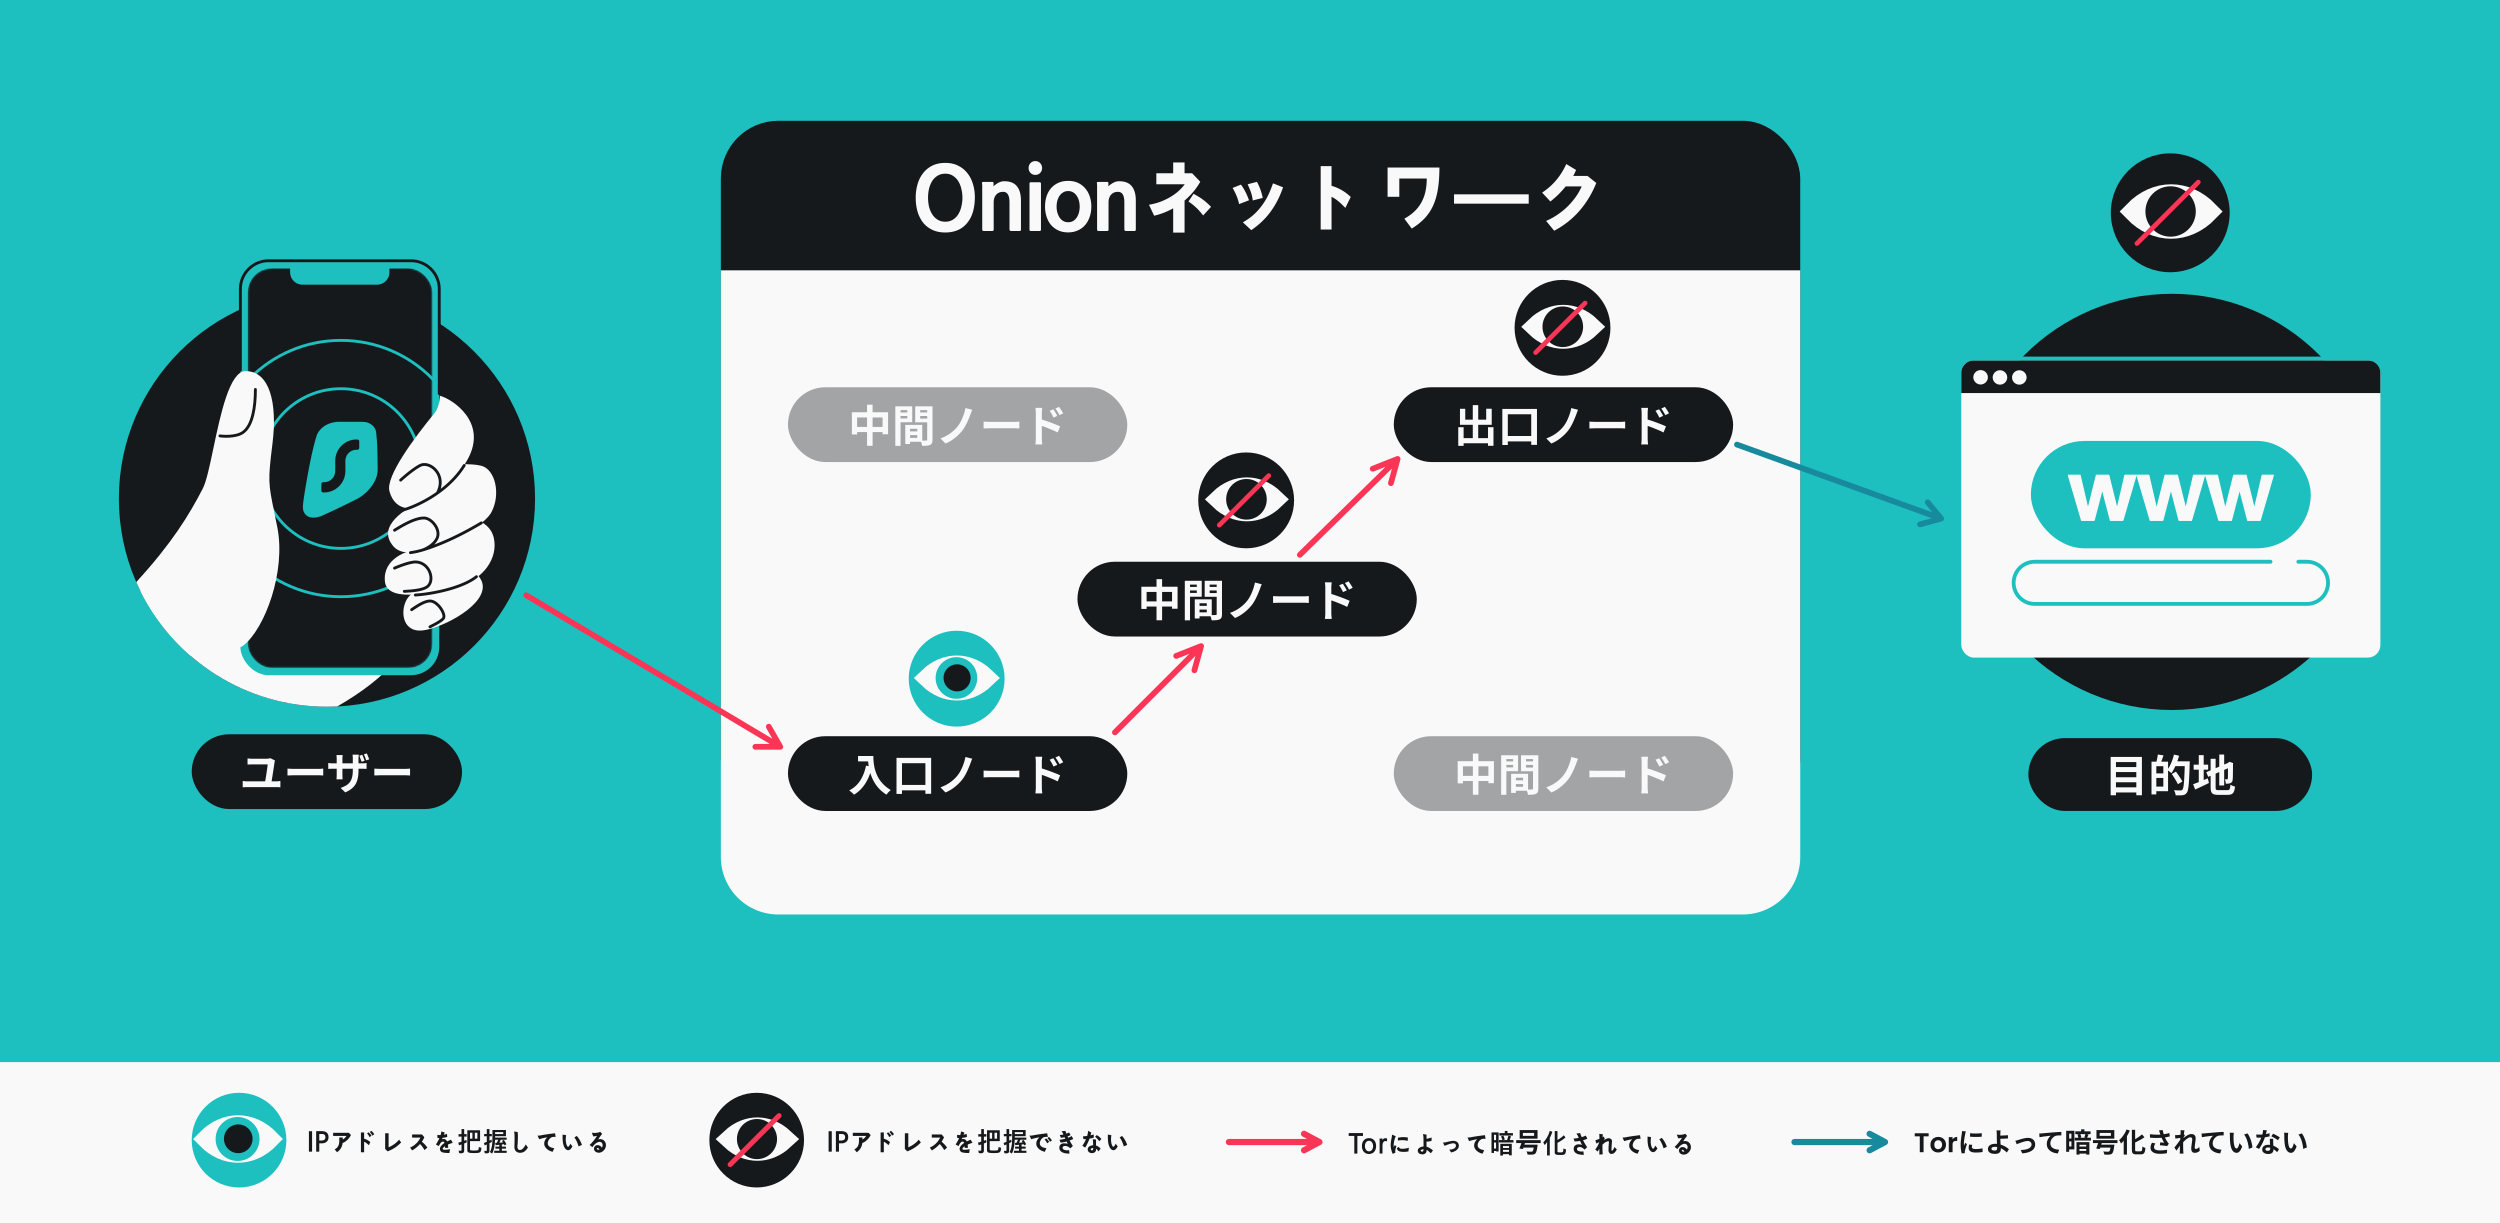 <svg width="1304" height="638" fill="none" xmlns="http://www.w3.org/2000/svg"><rect width="100%" height="100%" fill="#333333" stroke="none"/><g clip-path="url(#a)"><path fill="#1EBFBF" d="M0 638h1304V0H0z"/><path fill="#F9F9F9" d="M-28 554h1359v139H-28z"/><rect x="376" y="63" width="563" height="363" rx="30" fill="#16191C"/><path d="M504.677 116.052c-1.419 1.782-3.095 3.096-5.028 3.941-1.932.846-4.122 1.268-6.568 1.268-2.718 0-5.058-.498-7.021-1.494-1.932-.967-3.533-2.28-4.801-3.941-1.238-1.691-2.159-3.624-2.763-5.798-.574-2.205-.861-4.515-.861-6.931 0-2.355.302-4.62.906-6.794.604-2.204 1.54-4.137 2.808-5.798 1.269-1.691 2.869-3.035 4.802-4.031 1.933-.997 4.243-1.495 6.93-1.495 2.658 0 4.953.513 6.885 1.54 1.933.996 3.533 2.34 4.802 4.031 1.268 1.661 2.204 3.579 2.808 5.753.634 2.174.936 4.439.906 6.794-.03 2.658-.347 5.074-.951 7.248-.604 2.144-1.555 4.046-2.854 5.707Zm-11.596-25.456c-1.57 0-2.929.362-4.076 1.087-1.118.694-2.054 1.63-2.809 2.808-.725 1.178-1.268 2.522-1.631 4.031a20.83 20.83 0 0 0-.498 4.575c0 1.571.166 3.111.498 4.621.363 1.479.906 2.808 1.631 3.986.755 1.178 1.691 2.129 2.809 2.853 1.147.725 2.506 1.088 4.076 1.088 1.54 0 2.869-.363 3.986-1.088a8.735 8.735 0 0 0 2.809-2.853c.724-1.178 1.253-2.522 1.585-4.032.362-1.509.544-3.034.544-4.575a18.81 18.81 0 0 0-.544-4.484c-.332-1.51-.861-2.854-1.585-4.031a8.924 8.924 0 0 0-2.763-2.854c-1.118-.755-2.462-1.132-4.032-1.132Zm25.228 28.989c0 .363-.06.604-.181.725s-.347.181-.679.181h-4.213c-.362 0-.604-.075-.725-.226-.12-.151-.181-.393-.181-.725V98.341c.03-1.177 0-2.068-.09-2.672-.061-.332-.031-.544.09-.634.121-.09.393-.136.816-.136h4.303c.332 0 .543.03.634.09.09.06.136.227.136.499v1.72c.634-.663 1.449-1.267 2.446-1.81 1.026-.575 2.068-.862 3.125-.862 3.02 0 5.224.861 6.613 2.582 1.42 1.722 2.129 4.228 2.129 7.52v14.947c0 .363-.06.604-.181.725s-.347.181-.679.181h-4.213c-.604 0-.906-.317-.906-.951v-13.997c0-3.653-1.102-5.48-3.306-5.48-1.54 0-2.748.498-3.624 1.494-.876.997-1.314 2.356-1.314 4.077v13.951ZM540.02 91.23c-.997 0-1.827-.348-2.492-1.042-.664-.695-.996-1.54-.996-2.537 0-.996.317-1.842.951-2.536.664-.725 1.51-1.087 2.537-1.087 1.026 0 1.872.362 2.536 1.087.665.694.997 1.54.997 2.536 0 .997-.332 1.842-.997 2.537-.664.694-1.51 1.042-2.536 1.042Zm-2.311 29.261c-.271 0-.468-.06-.588-.181-.091-.121-.136-.362-.136-.725v-23.6c0-.361.045-.603.136-.724.09-.12.286-.181.588-.181h4.485c.302 0 .498.06.589.181.12.121.181.363.181.725v23.599c0 .363-.061.604-.181.725-.091.121-.287.181-.589.181h-4.485Zm28.629-3.533c-1.117 1.419-2.461 2.476-4.031 3.171-1.54.725-3.261 1.087-5.164 1.087-1.993 0-3.744-.362-5.254-1.087a11.523 11.523 0 0 1-3.76-2.899c-.996-1.238-1.751-2.673-2.265-4.303a17.11 17.11 0 0 1-.77-5.164c0-1.812.242-3.533.725-5.164.513-1.63 1.268-3.05 2.265-4.258a10.654 10.654 0 0 1 3.805-2.899c1.51-.724 3.261-1.087 5.254-1.087 1.993 0 3.745.363 5.255 1.087 1.509.725 2.763 1.707 3.759 2.945 1.027 1.207 1.797 2.627 2.31 4.258.514 1.6.77 3.306.77 5.118 0 1.782-.256 3.473-.77 5.073-.483 1.57-1.193 2.944-2.129 4.122Zm-9.195-17.303c-.996 0-1.872.242-2.627.725a6.038 6.038 0 0 0-1.902 1.812c-.484.754-.861 1.615-1.133 2.581a12.314 12.314 0 0 0-.362 2.99c0 1.027.121 2.023.362 2.99.272.966.649 1.842 1.133 2.627a6.544 6.544 0 0 0 1.902 1.857c.755.453 1.631.679 2.627.679 1.027 0 1.918-.226 2.673-.679a6.049 6.049 0 0 0 1.857-1.857 8.544 8.544 0 0 0 1.132-2.627c.242-.967.363-1.963.363-2.99 0-.997-.121-1.978-.363-2.944a7.985 7.985 0 0 0-1.132-2.582 5.462 5.462 0 0 0-1.857-1.857c-.755-.483-1.646-.725-2.673-.725Zm21.076 19.93c0 .363-.06.604-.181.725s-.347.181-.679.181h-4.213c-.362 0-.604-.075-.725-.226-.121-.151-.181-.393-.181-.725V98.341c.03-1.177 0-2.068-.09-2.672-.061-.332-.031-.544.09-.634.121-.09.393-.136.815-.136h4.304c.332 0 .543.03.634.09.09.06.136.227.136.499v1.72c.634-.663 1.449-1.267 2.446-1.81 1.026-.575 2.068-.862 3.125-.862 3.02 0 5.224.861 6.613 2.582 1.42 1.722 2.129 4.228 2.129 7.52v14.947c0 .363-.06.604-.181.725s-.347.181-.679.181h-4.213c-.604 0-.906-.317-.906-.951v-13.997c0-3.653-1.102-5.48-3.306-5.48-1.541 0-2.748.498-3.624 1.494-.876.997-1.314 2.356-1.314 4.077v13.951Zm49.341-7.202a35.123 35.123 0 0 0-1.766-2.129 16.53 16.53 0 0 0-1.722-1.812 34.884 34.884 0 0 0-1.902-1.676 24.398 24.398 0 0 0-2.265-1.63l2.627-4.032a26.96 26.96 0 0 1 2.492 1.405c.785.453 1.54.951 2.264 1.494a22.175 22.175 0 0 1 2.129 1.722c.725.634 1.48 1.359 2.265 2.174l-4.122 4.484Zm-1.495-17.575a36.446 36.446 0 0 1-3.533 5.119c-1.298 1.57-2.853 3.125-4.665 4.665v16.715h-5.934v-12.638c-1.54.845-3.141 1.6-4.801 2.265a38.917 38.917 0 0 1-5.119 1.585l-2.718-5.707c2.265-.393 4.349-.951 6.251-1.676 1.903-.755 3.624-1.601 5.164-2.537 1.57-.936 2.944-1.948 4.122-3.035a25.125 25.125 0 0 0 3.125-3.442h-14.812v-5.753h8.788v-5.617h5.934v5.617h3.941l4.257 4.44Zm27.372 9.739a20.466 20.466 0 0 0-.362-2.174 20.336 20.336 0 0 0-.544-1.948 17.941 17.941 0 0 0-.77-1.993 41.728 41.728 0 0 0-.996-2.31l4.846-1.269a27.398 27.398 0 0 1 1.767 3.896c.483 1.268.906 2.763 1.268 4.484l-5.209 1.314Zm-7.111 1.902a34.184 34.184 0 0 0-.589-2.219 19.422 19.422 0 0 0-.725-1.993 29.038 29.038 0 0 0-.906-1.993 32.567 32.567 0 0 0-1.178-2.22l4.349-1.721a26.307 26.307 0 0 1 2.31 3.714c.664 1.299 1.298 2.778 1.902 4.439l-5.163 1.993Zm22.92-8.742c-1.631 4.771-3.79 8.999-6.478 12.683-2.687 3.684-6.054 6.9-10.101 9.648l-4.394-4.076c2.235-1.238 4.183-2.628 5.844-4.168a31.66 31.66 0 0 0 4.348-4.937 33.356 33.356 0 0 0 3.216-5.436 59.198 59.198 0 0 0 2.31-5.797l5.255 2.083Zm32.49 10.735c-1.359-1.419-2.582-2.581-3.669-3.487a18.248 18.248 0 0 0-3.534-2.31v17.076h-5.662V86.655h5.662v10.282c1.692.453 3.398 1.163 5.119 2.13 1.721.965 3.352 2.188 4.892 3.668l-2.808 5.707Zm49.068-21.062c0 4.318-.272 8.123-.815 11.414-.544 3.292-1.404 6.191-2.582 8.697-1.178 2.507-2.688 4.711-4.53 6.614-1.812 1.872-3.986 3.578-6.522 5.118l-3.851-5.164c2.114-1.147 3.911-2.446 5.391-3.895a19.714 19.714 0 0 0 3.623-4.802 21.074 21.074 0 0 0 2.039-5.662c.422-2.053.634-4.243.634-6.568h-14.314v9.513h-6.115V87.38h27.042Zm46.577 18.843h-38.955v-4.847h38.955v4.847Zm35.254-10.78c-2.265 5.586-5.24 10.478-8.924 14.675-3.654 4.168-8.002 7.58-13.045 10.237l-4.213-5.118a34.708 34.708 0 0 0 6.07-3.352 38.102 38.102 0 0 0 5.209-4.258 38.457 38.457 0 0 0 4.213-4.982 30.588 30.588 0 0 0 3.08-5.436h-8.335a58.636 58.636 0 0 1-3.805 4.212 51.493 51.493 0 0 1-4.212 3.67l-4.303-4.621c2.929-1.932 5.435-4.167 7.519-6.704a35.644 35.644 0 0 0 5.073-8.198l5.118 3.08a57.077 57.077 0 0 1-.815 1.857c-.211.423-.438.846-.679 1.268h7.474l4.575 3.67ZM376 141h563v306c0 16.569-13.431 30-30 30H406c-16.569 0-30-13.431-30-30V141Z" fill="#F9F9F9"/><path d="M407 389.544h-13m13 0-6-10.5m6 10.5L274.5 310.5M623 349.621 626.5 337m0 0-13 5.121m13-5.121-44.96 45M725.5 252l3.5-12.621m0 0-13 5.121m13-5.121-51 50.016" stroke="#FA3556" stroke-width="3" stroke-linecap="round" stroke-linejoin="round"/><path d="m1012.5 270.5-11 3m11-3-7-8.5m7 8.5L906 231.901" stroke="#178A9E" stroke-width="3" stroke-linecap="round" stroke-linejoin="round"/><g clip-path="url(#b)"><rect x="100" y="383" width="141" height="39" rx="19.5" fill="#16191C"/><path d="M143.414 396.656a6.336 6.336 0 0 0-.138.572c-.045.213-.076.366-.091.457a150.683 150.683 0 0 1-.618 4.14c-.122.839-.251 1.677-.388 2.516-.138.823-.26 1.586-.366 2.287a81.961 81.961 0 0 1-.275 1.67h-3.362l.229-1.304.297-1.738c.107-.625.206-1.266.297-1.922.107-.655.198-1.28.275-1.875.091-.61.167-1.151.228-1.624.061-.473.092-.846.092-1.121h-7.891c-.458 0-.9.008-1.327.023a31.5 31.5 0 0 0-1.258.069v-3.225c.382.045.809.091 1.281.137.473.03.9.046 1.281.046h7.228c.198 0 .434-.016.709-.046.29-.031.564-.069.823-.114a4.42 4.42 0 0 0 .595-.138l2.379 1.19Zm-16.812 10.704c.366.046.748.092 1.144.137.396.031.77.046 1.121.046h15.256a8.81 8.81 0 0 0 1.143-.069c.366-.045.694-.083.984-.114v3.317a10.46 10.46 0 0 0-1.098-.092 29.344 29.344 0 0 0-1.029-.023h-15.256c-.351 0-.725.008-1.121.023-.381.015-.762.046-1.144.092v-3.317Zm23.353-6.45c.275.015.625.038 1.052.069l1.327.045c.473.016.907.023 1.304.023h12.282c.534 0 1.037-.015 1.51-.045.472-.046.861-.077 1.166-.092v3.591l-1.166-.069a26.173 26.173 0 0 0-1.51-.045h-12.282c-.656 0-1.327.015-2.013.045-.686.016-1.243.038-1.67.069v-3.591Zm39.008-7.205c.153.29.298.625.435 1.007.153.381.297.754.435 1.12.137.366.251.702.343 1.007l-1.579.503c-.106-.32-.228-.663-.365-1.029a31.993 31.993 0 0 0-.389-1.098 7.76 7.76 0 0 0-.412-1.007l1.532-.503Zm2.356-.732c.153.305.305.648.458 1.03.152.365.297.731.434 1.097.153.366.275.694.366.984l-1.578.503a27.665 27.665 0 0 0-.549-1.578 13.128 13.128 0 0 0-.686-1.533l1.555-.503Zm-4.323 8.76c0 1.419-.106 2.707-.32 3.866a10.4 10.4 0 0 1-1.052 3.133c-.503.931-1.205 1.777-2.104 2.539-.9.747-2.036 1.426-3.408 2.036l-2.448-2.31c1.098-.397 2.051-.831 2.86-1.304.808-.473 1.463-1.052 1.967-1.738.518-.686.899-1.517 1.143-2.493.259-.992.389-2.196.389-3.614v-6.084c0-.458-.015-.869-.046-1.235-.03-.366-.061-.664-.091-.892h3.271c-.031.228-.069.526-.115.892-.03.366-.046.777-.046 1.235v5.969Zm-8.257-7.891a15.862 15.862 0 0 0-.137 2.082v8.165c0 .336.008.664.023.984.015.305.031.579.046.823s.023.442.023.595h-3.202c.03-.153.053-.343.068-.572.015-.244.031-.526.046-.846.015-.32.023-.648.023-.984v-8.188c0-.336-.015-.671-.046-1.006a12.464 12.464 0 0 0-.091-1.053h3.247Zm-7.525 4.117c.138.031.328.061.572.092.244.03.526.061.847.091.32.016.67.023 1.052.023h15.004c.61 0 1.105-.015 1.487-.045.381-.031.724-.069 1.029-.115v3.042a41.454 41.454 0 0 0-2.493-.068h-15.027c-.382 0-.732.007-1.052.023a13.587 13.587 0 0 0-1.419.068v-3.111Zm24.039 2.951c.275.015.626.038 1.053.069l1.326.045c.473.016.907.023 1.304.023h12.282c.534 0 1.037-.015 1.51-.045.473-.046.861-.077 1.166-.092v3.591l-1.166-.069a26.173 26.173 0 0 0-1.51-.045h-12.282c-.656 0-1.327.015-2.013.045-.686.016-1.243.038-1.67.069v-3.591Z" fill="#F9F9F9"/></g><circle cx="170.542" cy="260.082" r="108.542" fill="#16191C"/><path fill-rule="evenodd" clip-rule="evenodd" d="M175.921 368.493c-1.782.087-3.576.131-5.379.131-42.599 0-79.466-24.54-97.236-60.254l68.861-93.997 72.368 101.348c5.156 19.753-12.921 37.916-38.614 52.772Z" fill="#F9F9F9"/><rect x="125.381" y="136" width="103.733" height="216.195" rx="14.76" fill="#1EBFBF"/><mask id="c" style="mask-type:alpha" maskUnits="userSpaceOnUse" x="129" y="139" width="97" height="210"><rect x="129.233" y="139.935" width="96.287" height="208.492" rx="12.557" fill="#D9D9D9"/></mask><g mask="url(#c)"><rect x="129.233" y="139.935" width="96.287" height="208.492" rx="12.557" fill="#16191C"/><circle cx="177.83" cy="244.395" r="41.644" stroke="#1EBFBF" stroke-width="1.5"/><circle cx="177.831" cy="244.395" r="66.851" stroke="#1EBFBF" stroke-width="1.5"/></g><path d="M151.314 136h51.819v5.996a6.492 6.492 0 0 1-6.492 6.491h-38.835a6.492 6.492 0 0 1-6.492-6.491V136Z" fill="#1EBFBF"/><path d="M229.114 205.286V150.76c0-8.152-6.608-14.76-14.76-14.76h-74.213c-8.151 0-14.76 6.608-14.76 14.76v42.223" stroke="#16191C" stroke-width="1.5" stroke-linecap="round"/><path d="M187.63 220c1.241.033 2.413.057 3.358.226 1.98.509 3.845 1.599 4.815 3.78 0 0 .218.388.376 1.506.159 1.118.4 4.22.4 4.22.332 5.152.368 10.511.421 15.56-.086 1.976-.631 3.833-1.458 5.531-2.023 4.149-5.729 7.347-8.516 9.011a418.896 418.896 0 0 1-19.213 9.242c-5.977 2.26-8.69-.009-9.59-2.702a7.897 7.897 0 0 1-.217-2.185s.055-1.671.469-4.415c.413-2.744 3.46-22.503 6.733-32.632.826-2.34 3.906-6.734 11.231-7.142h11.191Z" fill="#1EBFBF"/><path d="M186.407 229.246c.532 0 .963.435.963.973v3.406a.968.968 0 0 1-.963.974h-.481c-3.191 0-5.778 2.614-5.778 5.839v5.231c0 6.181-4.958 11.192-11.074 11.192h-.482a.968.968 0 0 1-.963-.973v-3.406c0-.538.432-.974.963-.974h.482c3.191 0 5.778-2.614 5.778-5.839v-5.231c0-6.181 4.958-11.192 11.074-11.192h.481Z" fill="#16191C"/><path fill-rule="evenodd" clip-rule="evenodd" d="M99.247 341.928c-12.007-10.468-21.689-23.534-28.17-38.323 18.507-20.136 27.647-35.102 34.718-48.816 1.849-3.583 3.56-11.703 5.497-20.894 3.811-18.085 8.497-40.319 16.82-40.319 12.554 0 16.625 16.581 14.028 37.621-2.433 19.71-2.218 20.759.986 36.356.447 2.179.953 4.642 1.518 7.479 4.61 23.148-6.579 53.034-17.71 61.659-3.271 2.535-14.09 4.17-27.687 5.237Z" fill="#F9F9F9"/><path d="M114.722 227.371s7.961 1.119 12.115-1.913c4.854-3.542 6.377-12.971 6.377-22.317" stroke="#16191C" stroke-width="1.5" stroke-linecap="round"/><path d="M212.241 312.573c2.638-4.396 15.516-13.603 22.955-17.216 2.763-1.488 9.692-2.296 15.303 6.376 7.014 10.84-15.303 23.932-28.056 26.781-12.508 2.794-14.028-9.565-10.202-15.941Z" fill="#F9F9F9"/><path d="M257.528 280.393c-2.04-8.672-12.328-10.84-17.216-10.84-3.188 3.613-18.236 17.216-22.317 17.216-5.101 0-18.492 4.464-17.216 16.579 1.275 12.115 28.055 5.101 39.533 1.913 11.477-3.188 19.766-14.028 17.216-24.868Z" fill="#F9F9F9"/><path d="M205.288 285.064c-9.696-11.047 7.864-20.192 12.752-22.955l12.115-19.129c4.676-.638 15.431-1.53 21.042 0 7.014 1.913 10.202 14.666 5.101 24.23-5.101 9.565-41.559 28.623-51.01 17.854Z" fill="#F9F9F9"/><path d="M243.929 239.584c10.712-19.384-8.08-31.456-14.457-33.157 0 0-.083 5.695-2.727 8.927-10.956 13.391-25.638 33.157-23.625 40.809 2.941 11.176 13.818 11.268 23.625 3.99 5.885-4.368 12.162-11.482 17.184-20.569Z" fill="#F9F9F9"/><path d="M208.983 266.366c6.376-1.488 23.975-8.8 33.157-23.593m-33.157 7.652s6.095-5.599 10.202-7.652c5.101-2.55 14.028 5.101 8.927 14.427m22.955 15.542c-12.384 7.383-22.656 11.717-30.607 14.132m-14.666-10.306c3.189-1.913 10.203-6.377 15.304-6.377 3.878 0 8.728 5.74 7.014 10.203-1.372 3.571-5.673 5.808-7.652 6.48m0 0a41.717 41.717 0 0 1-6.376 1.391m2.55 22.097c7.864-.425 24.23-3.443 31.882-9.565m-42.722-4.463s7.922-3.512 11.478-3.188c7.014.637 9.564 9.564 5.739 12.752-2.217 1.848-7.652 2.338-12.115 2.551m3.825 9.565c2.551-1.701 7.142-4.974 10.202-4.464 3.826.638 7.652 7.014 6.377 8.927-1.02 1.53-5.314 3.613-7.014 4.463" stroke="#16191C" stroke-width="1.5" stroke-linecap="round"/><g clip-path="url(#d)"><rect x="1058" y="385" width="148" height="38" rx="19" fill="#16191C"/><path d="M1102.88 400.1h12.42v2.607h-12.42V400.1Zm0 5.306h12.42v2.608h-12.42v-2.608Zm0 5.284h12.42v2.676h-12.42v-2.676Zm-1.96-15.874h16.3v19.991h-2.92v-17.315h-10.62v17.315h-2.76v-19.991Zm22.91 2.471h7.03v15.393h-7.03v-2.402h4.56v-10.613h-4.56v-2.378Zm-1.6 0h2.5v17.085h-2.5v-17.085Zm1.51 6.107h5.84v2.378h-5.84v-2.378Zm1.76-9.836 2.98.435c-.25.778-.51 1.548-.8 2.31-.28.763-.53 1.411-.76 1.944l-2.19-.503c.1-.396.2-.839.29-1.327.11-.487.21-.983.3-1.486s.15-.961.18-1.373Zm8.38 3.546h6.7v2.516h-6.7v-2.516Zm5.74 0h2.54v.777c0 .199-.01.351-.03.458-.06 2.577-.13 4.765-.23 6.564a72.74 72.74 0 0 1-.29 4.437c-.11 1.159-.24 2.067-.39 2.722-.15.656-.35 1.136-.6 1.441-.3.442-.63.747-.98.915-.35.168-.76.29-1.21.366-.45.061-.99.084-1.65.069-.64 0-1.3-.008-1.97-.023-.01-.381-.1-.831-.27-1.35a5.768 5.768 0 0 0-.62-1.326c.73.061 1.41.099 2.04.114.64.015 1.1.023 1.39.023.23 0 .41-.023.55-.069.15-.061.3-.167.44-.32.19-.198.35-.602.48-1.212.13-.625.25-1.502.34-2.63.09-1.129.17-2.555.25-4.278.08-1.723.15-3.774.21-6.152v-.526Zm-5.68-3.523 2.66.618a30.84 30.84 0 0 1-1.08 3.339 30.215 30.215 0 0 1-1.37 3.157c-.49.976-.99 1.829-1.51 2.561a4.57 4.57 0 0 0-.66-.526c-.28-.213-.56-.419-.85-.617a5.345 5.345 0 0 0-.73-.458c.5-.655.97-1.41 1.42-2.264.45-.869.86-1.799 1.21-2.791.37-1.006.67-2.012.91-3.019Zm-1.12 10.133 2.15-1.212c.38.518.79 1.09 1.22 1.715.42.625.83 1.235 1.21 1.83.38.594.69 1.121.94 1.578l-2.34 1.418a14.74 14.74 0 0 0-.87-1.624c-.35-.61-.73-1.235-1.14-1.875-.4-.656-.79-1.266-1.17-1.83Zm24.75-10.156h2.56v16.148h-2.56v-16.148Zm-6.77 9.218 11.85-5.055.98 2.356-11.82 5.123-1.01-2.424Zm2.27-6.999h2.6v14.821c0 .443.03.778.09 1.007.08.213.23.358.46.434.25.077.6.115 1.05.115h4.46c.42 0 .73-.077.94-.229.22-.152.38-.435.48-.846.11-.412.19-1.014.25-1.807.29.213.67.419 1.12.617.48.183.9.313 1.29.389-.13 1.083-.32 1.937-.58 2.562-.26.625-.64 1.075-1.16 1.349-.52.275-1.22.412-2.11.412h-4.89c-1.04 0-1.85-.114-2.45-.343a2.068 2.068 0 0 1-1.21-1.212c-.23-.58-.34-1.395-.34-2.448v-14.821Zm9.05 2.242h-.18l.48-.344.5-.32 1.9.686-.09.458c0 1.082-.01 2.074-.02 2.973 0 .885-.01 1.67-.03 2.356 0 .671-.01 1.235-.04 1.693-.02.457-.04.8-.07 1.029-.03.534-.14.953-.34 1.258-.2.29-.48.511-.83.663-.33.153-.73.244-1.19.275-.44.03-.84.045-1.21.045-.03-.35-.1-.747-.2-1.189-.11-.457-.23-.831-.37-1.121.2.016.4.031.62.046h.48c.14 0 .24-.03.32-.091.09-.061.15-.199.18-.412.02-.107.03-.351.05-.732.01-.381.02-.892.02-1.532v-2.402c.02-.961.02-2.074.02-3.339Zm-17.91.846h7.57v2.607h-7.57v-2.607Zm2.68-4.986h2.56v15.164h-2.56v-15.164Zm-2.97 15.187c.62-.229 1.35-.503 2.19-.823.84-.336 1.73-.702 2.66-1.098.94-.397 1.88-.786 2.81-1.167l.62 2.425c-1.22.61-2.47 1.212-3.73 1.807-1.25.594-2.4 1.128-3.46 1.601l-1.09-2.745Z" fill="#F9F9F9"/></g><circle cx="1132.85" cy="261.795" r="108.542" fill="#16191C"/><rect x="1023" y="188" width="218.613" height="155" rx="6.575" fill="#F9F9F9"/><path d="M1198.81 293h4.5c6.07 0 11 4.925 11 11v0c0 6.075-4.93 11-11 11h-142c-6.08 0-11-4.925-11-11v0c0-6.075 4.92-11 11-11h123" stroke="#1EBFBF" stroke-width="2" stroke-linecap="round"/><rect x="1059.31" y="230" width="146" height="56" rx="28" fill="#1EBFBF"/><mask id="e" maskUnits="userSpaceOnUse" x="1078.31" y="247.359" width="108" height="25" fill="#000"><path fill="#fff" d="M1078.31 247.359h108v25h-108z"/><path d="m1114.12 247.847-6.88 23.512h-6.41l-4.29-16.425-4.28 16.425h-6.45l-6.92-23.512h6.03l4.16 17.909 4.49-17.909h6.29l4.41 17.867 4.16-17.867h5.69Zm35.8 0-6.87 23.512h-6.41l-4.29-16.425-4.28 16.425h-6.45l-6.92-23.512h6.03l4.15 17.909 4.5-17.909h6.28l4.42 17.867 4.16-17.867h5.68Zm35.81 0-6.87 23.512h-6.41l-4.29-16.425-4.28 16.425h-6.45l-6.92-23.512h6.02l4.16 17.909 4.5-17.909h6.28l4.42 17.867 4.16-17.867h5.68Z"/></mask><path d="m1114.12 247.847-6.88 23.512h-6.41l-4.29-16.425-4.28 16.425h-6.45l-6.92-23.512h6.03l4.16 17.909 4.49-17.909h6.29l4.41 17.867 4.16-17.867h5.69Zm35.8 0-6.87 23.512h-6.41l-4.29-16.425-4.28 16.425h-6.45l-6.92-23.512h6.03l4.15 17.909 4.5-17.909h6.28l4.42 17.867 4.16-17.867h5.68Zm35.81 0-6.87 23.512h-6.41l-4.29-16.425-4.28 16.425h-6.45l-6.92-23.512h6.02l4.16 17.909 4.5-17.909h6.28l4.42 17.867 4.16-17.867h5.68Z" fill="#F9F9F9"/><path d="m1114.12 247.847.34.101a.36.36 0 0 0-.06-.317.338.338 0 0 0-.28-.144v.36Zm-6.88 23.512v.36c.16 0 .3-.106.35-.259l-.35-.101Zm-6.41 0-.35.091c.04.158.19.269.35.269v-.36Zm-4.29-16.425.35-.091a.356.356 0 0 0-.69 0l.34.091Zm-4.28 16.425v.36c.16 0 .31-.111.35-.269l-.35-.091Zm-6.45 0-.35.101a.37.37 0 0 0 .35.259v-.36Zm-6.92-23.512v-.36a.37.37 0 0 0-.29.144.36.36 0 0 0-.06.317l.35-.101Zm6.03 0 .35-.082a.367.367 0 0 0-.35-.278v.36Zm4.16 17.909-.36.082a.37.37 0 0 0 .35.278c.17.002.31-.111.35-.272l-.34-.088Zm4.49-17.909v-.36c-.16 0-.31.112-.35.272l.35.088Zm6.29 0 .34-.087a.353.353 0 0 0-.34-.273v.36Zm4.41 17.867-.35.086a.36.36 0 0 0 .7-.004l-.35-.082Zm4.16-17.867v-.36c-.17 0-.31.115-.35.278l.35.082Zm5.34-.102-6.88 23.513.7.202 6.87-23.512-.69-.203Zm-6.53 23.254h-6.41v.72h6.41v-.72Zm-6.06.269-4.29-16.425-.69.182 4.28 16.425.7-.182Zm-4.98-16.425-4.29 16.425.7.182 4.28-16.425-.69-.182Zm-3.94 16.156h-6.45v.72h6.45v-.72Zm-6.11.258-6.92-23.512-.69.203 6.92 23.512.69-.203Zm-7.26-23.051h6.03v-.719h-6.03v.719Zm5.68-.278 4.15 17.91.71-.163-4.16-17.91-.7.163Zm4.85 17.916 4.5-17.91-.7-.175-4.49 17.91.69.175Zm4.15-17.638h6.29v-.719h-6.29v.719Zm5.94-.273 4.41 17.867.7-.172-4.42-17.868-.69.173Zm5.11 17.863 4.16-17.868-.7-.163-4.16 17.867.7.164Zm3.81-17.59h5.69v-.719h-5.69v.719Zm41.49-.359.35.101a.36.36 0 0 0-.06-.317.356.356 0 0 0-.29-.144v.36Zm-6.87 23.512v.36c.16 0 .3-.106.34-.259l-.34-.101Zm-6.41 0-.35.091c.04.158.19.269.35.269v-.36Zm-4.29-16.425.35-.091a.356.356 0 0 0-.69 0l.34.091Zm-4.28 16.425v.36c.16 0 .3-.111.35-.269l-.35-.091Zm-6.45 0-.35.101a.37.37 0 0 0 .35.259v-.36Zm-6.92-23.512v-.36a.37.37 0 0 0-.29.144.36.36 0 0 0-.06.317l.35-.101Zm6.03 0 .35-.082a.367.367 0 0 0-.35-.278v.36Zm4.15 17.909-.35.082a.36.36 0 0 0 .7.006l-.35-.088Zm4.5-17.909v-.36c-.16 0-.31.112-.35.272l.35.088Zm6.28 0 .35-.087a.356.356 0 0 0-.35-.273v.36Zm4.42 17.867-.35.086a.36.36 0 0 0 .7-.004l-.35-.082Zm4.16-17.867v-.36a.35.35 0 0 0-.35.278l.35.082Zm5.34-.102-6.88 23.513.69.202 6.88-23.512-.69-.203Zm-6.53 23.254h-6.41v.72h6.41v-.72Zm-6.06.269-4.29-16.425-.69.182 4.28 16.425.7-.182Zm-4.98-16.425-4.29 16.425.7.182 4.28-16.425-.69-.182Zm-3.94 16.156h-6.45v.72h6.45v-.72Zm-6.11.258-6.92-23.512-.69.203 6.92 23.512.69-.203Zm-7.26-23.051h6.03v-.719h-6.03v.719Zm5.67-.278 4.16 17.91.7-.163-4.15-17.91-.71.163Zm4.86 17.916 4.5-17.91-.7-.175-4.49 17.91.69.175Zm4.15-17.638h6.28v-.719h-6.28v.719Zm5.93-.273 4.42 17.867.7-.172-4.42-17.868-.7.173Zm5.12 17.863 4.16-17.868-.7-.163-4.16 17.867.7.164Zm3.81-17.59h5.68v-.719h-5.68v.719Zm41.49-.359.35.101a.36.36 0 0 0-.06-.317.356.356 0 0 0-.29-.144v.36Zm-6.87 23.512v.36c.16 0 .3-.106.34-.259l-.34-.101Zm-6.41 0-.35.091c.04.158.19.269.35.269v-.36Zm-4.29-16.425.35-.091a.356.356 0 0 0-.35-.269c-.16 0-.3.111-.35.269l.35.091Zm-4.28 16.425v.36c.16 0 .3-.111.34-.269l-.34-.091Zm-6.45 0-.35.101a.37.37 0 0 0 .35.259v-.36Zm-6.92-23.512v-.36c-.12 0-.22.053-.29.144a.36.36 0 0 0-.06.317l.35-.101Zm6.02 0 .36-.082a.37.37 0 0 0-.36-.278v.36Zm4.16 17.909-.35.082a.36.36 0 0 0 .7.006l-.35-.088Zm4.5-17.909v-.36c-.16 0-.31.112-.35.272l.35.088Zm6.28 0 .35-.087a.356.356 0 0 0-.35-.273v.36Zm4.42 17.867-.35.086a.36.36 0 0 0 .7-.004l-.35-.082Zm4.16-17.867v-.36a.35.35 0 0 0-.35.278l.35.082Zm5.34-.102-6.88 23.513.69.202 6.88-23.512-.69-.203Zm-6.53 23.254h-6.41v.72h6.41v-.72Zm-6.06.269-4.29-16.425-.7.182 4.29 16.425.7-.182Zm-4.99-16.425-4.28 16.425.69.182 4.29-16.425-.7-.182Zm-3.93 16.156h-6.45v.72h6.45v-.72Zm-6.11.258-6.92-23.512-.69.203 6.92 23.512.69-.203Zm-7.26-23.051h6.02v-.719h-6.02v.719Zm5.67-.278 4.16 17.91.7-.163-4.15-17.91-.71.163Zm4.86 17.916 4.5-17.91-.7-.175-4.5 17.91.7.175Zm4.15-17.638h6.28v-.719h-6.28v.719Zm5.93-.273 4.42 17.867.7-.172-4.42-17.868-.7.173Zm5.12 17.863 4.16-17.868-.7-.163-4.16 17.867.7.164Zm3.81-17.59h5.68v-.719h-5.68v.719Z" fill="#F9F9F9" mask="url(#e)"/><path d="M1023 194.575a6.574 6.574 0 0 1 6.58-6.575h205.46c3.63 0 6.57 2.944 6.57 6.575v10.448H1023v-10.448Z" fill="#16191C"/><path d="M1023 187h218.61" stroke="#1EBFBF" stroke-width="2" stroke-linecap="round"/><path fill-rule="evenodd" clip-rule="evenodd" d="M1036.87 196.836a3.791 3.791 0 0 1-7.58 0 3.79 3.79 0 0 1 7.58 0Zm10.1.001a3.79 3.79 0 0 1-7.58 0 3.791 3.791 0 0 1 7.58 0Zm6.31 3.787a3.79 3.79 0 0 0 3.79-3.787 3.791 3.791 0 0 0-7.58 0 3.79 3.79 0 0 0 3.79 3.787Z" fill="#F9F9F9"/><circle cx="1132" cy="111" r="31" fill="#16191C"/><path d="M1132.44 101.407c-6.65 0-13.58 2.817-19.48 8.925 5.9 6.108 12.83 8.926 19.48 8.926 6.66 0 13.6-2.817 19.52-8.926-5.92-6.108-12.86-8.925-19.52-8.925Z" fill="#F9F9F9" stroke="#F9F9F9" stroke-width="10.561"/><path fill-rule="evenodd" clip-rule="evenodd" d="M1119.05 110.31c0 7.257 5.88 13.139 13.14 13.139 7.26 0 13.14-5.882 13.14-13.139 0-7.256-5.88-13.138-13.14-13.138-7.26 0-13.14 5.882-13.14 13.138Z" fill="#16191C"/><path d="m1146.62 95-32 32" stroke="#FA3556" stroke-width="2.462" stroke-linecap="round"/><rect x="411" y="384" width="177" height="39" rx="19.5" fill="#16191C"/><path d="M447.557 394.339h6.495v2.791h-6.495v-2.791Zm5.146 0h2.836c0 .732.031 1.563.092 2.493.061.915.19 1.899.388 2.951.199 1.037.496 2.104.892 3.202a18.378 18.378 0 0 0 1.579 3.271c.671 1.067 1.509 2.096 2.516 3.088 1.006.991 2.211 1.906 3.613 2.744a7.971 7.971 0 0 0-.731.664c-.29.289-.572.587-.847.892-.259.32-.472.602-.64.846-1.433-.884-2.676-1.876-3.728-2.974a19.07 19.07 0 0 1-2.654-3.522 22.557 22.557 0 0 1-1.738-3.774 26.623 26.623 0 0 1-1.006-3.728 30.7 30.7 0 0 1-.458-3.408 38.758 38.758 0 0 1-.114-2.745Zm-.984 5.032 3.134.572c-.518 2.257-1.212 4.308-2.081 6.153-.87 1.845-1.914 3.469-3.134 4.872a17.32 17.32 0 0 1-4.186 3.545 9.724 9.724 0 0 0-.709-.732 58.47 58.47 0 0 0-.96-.846 10.445 10.445 0 0 0-.847-.664c2.394-1.204 4.3-2.897 5.719-5.077 1.418-2.196 2.439-4.804 3.064-7.823Zm15.897-4.071h18.069v18.755h-2.996V398.09h-12.214v16.011h-2.859V395.3Zm1.372 14.112h15.576v2.814h-15.576v-2.814Zm38.151-13.655c-.198.412-.381.847-.549 1.304-.167.458-.32.877-.457 1.258a49.24 49.24 0 0 1-1.144 2.813 33.172 33.172 0 0 1-1.441 2.974c-.518.96-1.09 1.83-1.715 2.607a22.923 22.923 0 0 1-2.333 2.493c-.9.839-1.891 1.624-2.973 2.356a18.203 18.203 0 0 1-3.363 1.784l-2.607-2.676a19.99 19.99 0 0 0 3.385-1.532 19.565 19.565 0 0 0 2.951-2.059 19.04 19.04 0 0 0 2.355-2.356 16.106 16.106 0 0 0 1.945-2.996 24.648 24.648 0 0 0 1.463-3.477 23.17 23.17 0 0 0 .915-3.408l3.568.915Zm5.902 6.153c.274.015.625.038 1.052.069l1.326.045c.473.016.908.023 1.304.023h12.282c.534 0 1.037-.015 1.51-.045.473-.046.862-.077 1.167-.092v3.591l-1.167-.069a26.147 26.147 0 0 0-1.51-.045h-12.282c-.656 0-1.327.015-2.013.045a37.11 37.11 0 0 0-1.669.069v-3.591Zm36.367-6.427c.213.305.45.663.709 1.075.259.412.503.823.732 1.235.244.412.457.793.64 1.144l-1.99.892a14.891 14.891 0 0 0-.64-1.304 18.469 18.469 0 0 0-.618-1.098 13.261 13.261 0 0 0-.755-1.144l1.922-.8Zm2.996-1.258c.229.305.473.656.732 1.052.274.396.534.801.778 1.212.259.397.472.77.64 1.121l-1.921.938a15.805 15.805 0 0 0-.709-1.281 14.41 14.41 0 0 0-.664-1.075 10.72 10.72 0 0 0-.754-1.075l1.898-.892Zm-12.122 16.422v-13.151c0-.412-.023-.877-.069-1.396a10.801 10.801 0 0 0-.16-1.372h3.568c-.046.397-.092.839-.137 1.327-.046.488-.069.968-.069 1.441v13.151c0 .199.008.496.023.892.031.382.061.778.091 1.19.046.411.084.777.115 1.098h-3.591c.076-.443.129-.969.16-1.579.046-.625.069-1.158.069-1.601Zm2.47-9.995c.762.198 1.609.458 2.539.778.945.305 1.898.64 2.859 1.006.96.351 1.868.702 2.722 1.052.853.336 1.555.641 2.104.915l-1.281 3.179a28.984 28.984 0 0 0-2.15-1.029 87.232 87.232 0 0 0-2.379-.983 44.761 44.761 0 0 0-2.333-.915 55.977 55.977 0 0 0-2.081-.709v-3.294Z" fill="#F9F9F9"/><circle cx="499" cy="354" r="25" fill="#1EBFBF"/><path d="M499.085 347.315c-4.921 0-10.093 1.973-14.624 6.331 4.531 4.358 9.703 6.33 14.624 6.33 4.92 0 10.098-1.972 14.642-6.33-4.544-4.358-9.722-6.331-14.642-6.331Z" fill="#F9F9F9" stroke="#F9F9F9" stroke-width="10.824"/><path fill-rule="evenodd" clip-rule="evenodd" d="M488.014 353.628c0 5.998 4.862 10.86 10.859 10.86 5.998 0 10.86-4.862 10.86-10.86 0-5.998-4.862-10.86-10.86-10.86-5.997 0-10.859 4.862-10.859 10.86Z" fill="#1EBFBF"/><path d="M499.216 360.633a7.06 7.06 0 1 1 0-14.12 7.06 7.06 0 0 1 0 14.12Z" fill="#16191C"/><rect x="411" y="202" width="177" height="39" rx="19.5" fill="#A3A4A6"/><path d="M444.332 215.038h18.892v11.482h-2.882v-8.783h-13.266v8.898h-2.744v-11.597Zm1.418 7.64h16.193v2.699H445.75v-2.699Zm6.495-11.62h2.905v21.478h-2.905v-21.478Zm21.249 13.975h6.244v1.945h-6.244v-1.945Zm-.16-3.408h7.708v8.806h-7.708v-2.035h5.123v-4.735h-5.123v-2.036Zm-1.144 0h2.493v9.973h-2.493v-9.973Zm-3.819-6.495h5.718v1.852h-5.718v-1.852Zm10.612 0h5.764v1.852h-5.764v-1.852Zm4.644-3.18h2.767v17.361c0 .732-.084 1.311-.252 1.738-.167.427-.48.755-.937.983-.473.229-1.052.374-1.739.435-.671.061-1.502.091-2.493.091a5.922 5.922 0 0 0-.183-.914 15.416 15.416 0 0 0-.32-1.03 5.824 5.824 0 0 0-.389-.869c.412.031.816.054 1.213.069h1.097c.336-.015.565-.023.687-.023.213 0 .358-.038.434-.114.076-.077.115-.214.115-.412V211.95Zm-15.051 0h7.251v8.303h-7.251v-1.967h4.666v-4.346h-4.666v-1.99Zm16.514 0v1.99h-5.123v4.392h5.123v1.967h-7.731v-8.349h7.731Zm-18.092 0h2.722v20.608h-2.722V211.95Zm40.141 1.807c-.198.412-.381.847-.549 1.304-.167.457-.32.877-.457 1.258a49.24 49.24 0 0 1-1.144 2.813 33.172 33.172 0 0 1-1.441 2.974c-.518.96-1.09 1.83-1.715 2.607a22.923 22.923 0 0 1-2.333 2.493c-.9.839-1.891 1.624-2.973 2.356a18.203 18.203 0 0 1-3.363 1.784l-2.607-2.676a19.99 19.99 0 0 0 3.385-1.532 19.565 19.565 0 0 0 2.951-2.059 19.11 19.11 0 0 0 2.355-2.356 16.106 16.106 0 0 0 1.945-2.996 24.648 24.648 0 0 0 1.463-3.477 23.17 23.17 0 0 0 .915-3.408l3.568.915Zm5.902 6.153c.274.015.625.038 1.052.069l1.326.045c.473.016.908.023 1.304.023h12.282c.534 0 1.037-.015 1.51-.046a26.79 26.79 0 0 1 1.167-.091v3.591l-1.167-.069a26.147 26.147 0 0 0-1.51-.045h-12.282c-.656 0-1.327.015-2.013.045-.686.016-1.243.038-1.669.069v-3.591Zm36.367-6.427c.213.305.45.663.709 1.075.259.412.503.823.732 1.235.244.412.457.793.64 1.144l-1.99.892a14.891 14.891 0 0 0-.64-1.304 18.469 18.469 0 0 0-.618-1.098 13.261 13.261 0 0 0-.755-1.144l1.922-.8Zm2.996-1.258c.229.305.473.656.732 1.052.274.396.534.801.778 1.212.259.397.472.77.64 1.121l-1.921.938a15.805 15.805 0 0 0-.709-1.281 14.41 14.41 0 0 0-.664-1.075 10.72 10.72 0 0 0-.754-1.075l1.898-.892Zm-12.122 16.422v-13.151c0-.412-.023-.877-.069-1.396a10.801 10.801 0 0 0-.16-1.372h3.568c-.046.397-.092.839-.137 1.327-.046.488-.069.968-.069 1.441v13.151c0 .199.008.496.023.892.031.382.061.778.091 1.19.046.411.084.777.115 1.098h-3.591c.076-.443.129-.969.16-1.579a22.32 22.32 0 0 0 .069-1.601Zm2.47-9.995a34.28 34.28 0 0 1 2.539.778c.945.305 1.898.64 2.859 1.006.96.351 1.868.701 2.722 1.052.853.336 1.555.641 2.104.915l-1.281 3.179a28.984 28.984 0 0 0-2.15-1.029 87.232 87.232 0 0 0-2.379-.983 44.761 44.761 0 0 0-2.333-.915 55.977 55.977 0 0 0-2.081-.709v-3.294Z" fill="#F9F9F9"/><rect x="562" y="293" width="177" height="39" rx="19.5" fill="#16191C"/><path d="M595.332 306.038h18.892v11.482h-2.882v-8.783h-13.266v8.898h-2.744v-11.597Zm1.418 7.64h16.193v2.699H596.75v-2.699Zm6.495-11.62h2.905v21.478h-2.905v-21.478Zm21.249 13.975h6.244v1.945h-6.244v-1.945Zm-.16-3.408h7.708v8.806h-7.708v-2.035h5.123v-4.735h-5.123v-2.036Zm-1.144 0h2.493v9.973h-2.493v-9.973Zm-3.819-6.495h5.718v1.852h-5.718v-1.852Zm10.612 0h5.764v1.852h-5.764v-1.852Zm4.644-3.18h2.767v17.361c0 .732-.084 1.311-.252 1.738-.167.427-.48.755-.937.983-.473.229-1.052.374-1.739.435-.671.061-1.502.091-2.493.091a5.922 5.922 0 0 0-.183-.914 15.416 15.416 0 0 0-.32-1.03 5.824 5.824 0 0 0-.389-.869c.412.031.816.054 1.213.069h1.097c.336-.015.565-.023.687-.023.213 0 .358-.038.434-.114.076-.077.115-.214.115-.412V302.95Zm-15.051 0h7.251v8.303h-7.251v-1.967h4.666v-4.346h-4.666v-1.99Zm16.514 0v1.99h-5.123v4.392h5.123v1.967h-7.731v-8.349h7.731Zm-18.092 0h2.722v20.608h-2.722V302.95Zm40.141 1.807c-.198.412-.381.847-.549 1.304-.167.458-.32.877-.457 1.258a49.24 49.24 0 0 1-1.144 2.813 33.172 33.172 0 0 1-1.441 2.974c-.518.96-1.09 1.83-1.715 2.607a22.923 22.923 0 0 1-2.333 2.493c-.9.839-1.891 1.624-2.973 2.356a18.203 18.203 0 0 1-3.363 1.784l-2.607-2.676a19.99 19.99 0 0 0 3.385-1.532 19.565 19.565 0 0 0 2.951-2.059 19.11 19.11 0 0 0 2.355-2.356 16.106 16.106 0 0 0 1.945-2.996 24.648 24.648 0 0 0 1.463-3.477 23.17 23.17 0 0 0 .915-3.408l3.568.915Zm5.902 6.153c.274.015.625.038 1.052.069l1.326.045c.473.016.908.023 1.304.023h12.282c.534 0 1.037-.015 1.51-.045.473-.046.862-.077 1.167-.092v3.591l-1.167-.069a26.147 26.147 0 0 0-1.51-.045h-12.282c-.656 0-1.327.015-2.013.045-.686.016-1.243.038-1.669.069v-3.591Zm36.367-6.427c.213.305.45.663.709 1.075.259.412.503.823.732 1.235.244.412.457.793.64 1.144l-1.99.892a14.891 14.891 0 0 0-.64-1.304 18.469 18.469 0 0 0-.618-1.098 13.261 13.261 0 0 0-.755-1.144l1.922-.8Zm2.996-1.258c.229.305.473.656.732 1.052.274.396.534.801.778 1.212.259.397.472.77.64 1.121l-1.921.938a15.805 15.805 0 0 0-.709-1.281 14.41 14.41 0 0 0-.664-1.075 10.72 10.72 0 0 0-.754-1.075l1.898-.892Zm-12.122 16.422v-13.151c0-.412-.023-.877-.069-1.396a10.801 10.801 0 0 0-.16-1.372h3.568c-.046.397-.092.839-.137 1.327-.046.488-.069.968-.069 1.441v13.151c0 .199.008.496.023.892.031.382.061.778.091 1.19.046.411.084.777.115 1.098h-3.591c.076-.443.129-.969.16-1.579.046-.625.069-1.158.069-1.601Zm2.47-9.995a34.28 34.28 0 0 1 2.539.778c.945.305 1.898.64 2.859 1.006.96.351 1.868.702 2.722 1.052.853.336 1.555.641 2.104.915l-1.281 3.179a28.984 28.984 0 0 0-2.15-1.029 87.232 87.232 0 0 0-2.379-.983 44.761 44.761 0 0 0-2.333-.915 55.977 55.977 0 0 0-2.081-.709v-3.294Z" fill="#F9F9F9"/><rect x="727" y="384" width="177" height="39" rx="19.5" fill="#A3A4A6"/><path d="M760.332 397.038h18.892v11.482h-2.882v-8.783h-13.266v8.898h-2.744v-11.597Zm1.418 7.64h16.193v2.699H761.75v-2.699Zm6.495-11.62h2.905v21.478h-2.905v-21.478Zm21.249 13.975h6.244v1.945h-6.244v-1.945Zm-.16-3.408h7.708v8.806h-7.708v-2.035h5.123v-4.735h-5.123v-2.036Zm-1.144 0h2.493v9.973h-2.493v-9.973Zm-3.819-6.495h5.718v1.852h-5.718v-1.852Zm10.612 0h5.764v1.852h-5.764v-1.852Zm4.644-3.18h2.767v17.361c0 .732-.084 1.311-.252 1.738-.167.427-.48.755-.937.983-.473.229-1.052.374-1.739.435-.671.061-1.502.092-2.493.092a5.91 5.91 0 0 0-.183-.915 15.416 15.416 0 0 0-.32-1.03 5.824 5.824 0 0 0-.389-.869c.412.031.816.054 1.213.069h1.097c.336-.015.565-.023.687-.023.213 0 .358-.038.434-.114.076-.077.115-.214.115-.412V393.95Zm-15.051 0h7.251v8.303h-7.251v-1.967h4.666v-4.346h-4.666v-1.99Zm16.514 0v1.99h-5.123v4.392h5.123v1.967h-7.731v-8.349h7.731Zm-18.092 0h2.722v20.609h-2.722V393.95Zm40.141 1.807c-.198.412-.381.847-.549 1.304-.167.458-.32.877-.457 1.258a49.24 49.24 0 0 1-1.144 2.813 33.172 33.172 0 0 1-1.441 2.974c-.518.96-1.09 1.83-1.715 2.607a22.923 22.923 0 0 1-2.333 2.493c-.9.839-1.891 1.624-2.973 2.356a18.203 18.203 0 0 1-3.363 1.784l-2.607-2.676a19.99 19.99 0 0 0 3.385-1.532 19.565 19.565 0 0 0 2.951-2.059 19.04 19.04 0 0 0 2.355-2.356 16.106 16.106 0 0 0 1.945-2.996 24.648 24.648 0 0 0 1.463-3.477 23.17 23.17 0 0 0 .915-3.408l3.568.915Zm5.902 6.153c.274.015.625.038 1.052.069l1.326.045c.473.016.908.023 1.304.023h12.282c.534 0 1.037-.015 1.51-.045.473-.046.862-.077 1.167-.092v3.591l-1.167-.069a26.147 26.147 0 0 0-1.51-.045h-12.282c-.656 0-1.327.015-2.013.045a37.11 37.11 0 0 0-1.669.069v-3.591Zm36.367-6.427c.213.305.45.663.709 1.075.259.412.503.823.732 1.235.244.412.457.793.64 1.144l-1.99.892a14.891 14.891 0 0 0-.64-1.304 18.469 18.469 0 0 0-.618-1.098 13.261 13.261 0 0 0-.755-1.144l1.922-.8Zm2.996-1.258c.229.305.473.656.732 1.052.274.396.534.801.778 1.212.259.397.472.77.64 1.121l-1.921.938a15.805 15.805 0 0 0-.709-1.281 14.41 14.41 0 0 0-.664-1.075 10.72 10.72 0 0 0-.754-1.075l1.898-.892Zm-12.122 16.422v-13.151c0-.412-.023-.877-.069-1.396a10.801 10.801 0 0 0-.16-1.372h3.568c-.046.397-.092.839-.137 1.327-.046.488-.069.968-.069 1.441v13.151c0 .199.008.496.023.892.031.382.061.778.091 1.19.046.411.084.777.115 1.098h-3.591c.076-.443.129-.969.16-1.579.046-.625.069-1.158.069-1.601Zm2.47-9.995c.762.198 1.609.458 2.539.778.945.305 1.898.64 2.859 1.006.96.351 1.868.702 2.722 1.052.853.336 1.555.641 2.104.915l-1.281 3.179a28.984 28.984 0 0 0-2.15-1.029 87.232 87.232 0 0 0-2.379-.983 44.761 44.761 0 0 0-2.333-.915 55.977 55.977 0 0 0-2.081-.709v-3.294Z" fill="#F9F9F9"/><rect x="727" y="202" width="177" height="39" rx="19.5" fill="#16191C"/><path d="M761.978 228.533H777.6v2.676h-15.622v-2.676Zm6.222-17.223h2.836v18.87H768.2v-18.87Zm-7.571 11.505h2.79v9.743h-2.79v-9.743Zm15.507 0h2.86v9.721h-2.86v-9.721Zm-14.615-9.584h2.745v5.673h10.933v-5.696h2.882v8.372h-16.56v-8.349Zm22.095.069h18.069v18.755h-2.996V216.09h-12.214v16.011h-2.859V213.3Zm1.372 14.112h15.576v2.813h-15.576v-2.813Zm38.151-13.655c-.198.412-.381.847-.549 1.304-.167.457-.32.877-.457 1.258a49.24 49.24 0 0 1-1.144 2.813 33.172 33.172 0 0 1-1.441 2.974c-.518.96-1.09 1.83-1.715 2.607a22.923 22.923 0 0 1-2.333 2.493c-.9.839-1.891 1.624-2.973 2.356a18.203 18.203 0 0 1-3.363 1.784l-2.607-2.676a19.99 19.99 0 0 0 3.385-1.532 19.565 19.565 0 0 0 2.951-2.059 19.11 19.11 0 0 0 2.355-2.356 16.106 16.106 0 0 0 1.945-2.996 24.648 24.648 0 0 0 1.463-3.477 23.17 23.17 0 0 0 .915-3.408l3.568.915Zm5.902 6.153c.274.015.625.038 1.052.069l1.326.045c.473.016.908.023 1.304.023h12.282c.534 0 1.037-.015 1.51-.046a26.79 26.79 0 0 1 1.167-.091v3.591l-1.167-.069a26.147 26.147 0 0 0-1.51-.045h-12.282c-.656 0-1.327.015-2.013.045-.686.016-1.243.038-1.669.069v-3.591Zm36.367-6.427c.213.305.45.663.709 1.075.259.412.503.823.732 1.235.244.412.457.793.64 1.144l-1.99.892a14.891 14.891 0 0 0-.64-1.304 18.469 18.469 0 0 0-.618-1.098 13.261 13.261 0 0 0-.755-1.144l1.922-.8Zm2.996-1.258c.229.305.473.656.732 1.052.274.396.534.801.778 1.212.259.397.472.77.64 1.121l-1.921.938a15.805 15.805 0 0 0-.709-1.281 14.41 14.41 0 0 0-.664-1.075 10.72 10.72 0 0 0-.754-1.075l1.898-.892Zm-12.122 16.422v-13.151c0-.412-.023-.877-.069-1.396a10.801 10.801 0 0 0-.16-1.372h3.568c-.046.397-.092.839-.137 1.327-.046.488-.069.968-.069 1.441v13.151c0 .199.008.496.023.892.031.382.061.778.091 1.19.046.411.084.777.115 1.098h-3.591c.076-.443.129-.969.16-1.579a22.32 22.32 0 0 0 .069-1.601Zm2.47-9.995a34.28 34.28 0 0 1 2.539.778c.945.305 1.898.64 2.859 1.006.96.351 1.868.701 2.722 1.052.853.336 1.555.641 2.104.915l-1.281 3.179a28.984 28.984 0 0 0-2.15-1.029 87.232 87.232 0 0 0-2.379-.983 44.761 44.761 0 0 0-2.333-.915 55.977 55.977 0 0 0-2.081-.709v-3.294Z" fill="#F9F9F9"/><circle cx="650" cy="261" r="25" fill="#16191C"/><path d="M650.358 254.285c-4.8 0-9.846 1.925-14.268 6.177 4.422 4.251 9.468 6.176 14.268 6.176 4.801 0 9.853-1.924 14.286-6.176-4.433-4.253-9.485-6.177-14.286-6.177Z" fill="#F9F9F9" stroke="#F9F9F9" stroke-width="10.561"/><path fill-rule="evenodd" clip-rule="evenodd" d="M639.557 260.444c0 5.852 4.743 10.595 10.595 10.595s10.596-4.743 10.596-10.595-4.744-10.596-10.596-10.596-10.595 4.744-10.595 10.596Z" fill="#16191C"/><path d="m661.787 248.097-25.807 25.806" stroke="#FA3556" stroke-width="2.462" stroke-linecap="round"/><circle cx="815" cy="171" r="25" fill="#16191C"/><path d="M815.358 164.285c-4.8 0-9.846 1.925-14.268 6.177 4.422 4.251 9.468 6.176 14.268 6.176 4.801 0 9.853-1.924 14.286-6.176-4.433-4.253-9.485-6.177-14.286-6.177Z" fill="#F9F9F9" stroke="#F9F9F9" stroke-width="10.561"/><path fill-rule="evenodd" clip-rule="evenodd" d="M804.557 170.444c0 5.852 4.743 10.595 10.595 10.595s10.596-4.743 10.596-10.595-4.744-10.596-10.596-10.596-10.595 4.744-10.595 10.596Z" fill="#16191C"/><path d="m826.787 158.097-25.807 25.806" stroke="#FA3556" stroke-width="2.462" stroke-linecap="round"/><circle cx="124.692" cy="594.692" r="24.692" fill="#1EBFBF"/><path d="M124.14 586.324c-5.806 0-11.849 2.458-16.997 7.785 5.148 5.328 11.191 7.786 16.997 7.786 5.806 0 11.856-2.458 17.018-7.786-5.162-5.328-11.212-7.785-17.018-7.785Z" fill="#F9F9F9" stroke="#F9F9F9" stroke-width="9.211"/><path fill-rule="evenodd" clip-rule="evenodd" d="M112.457 594.09c0 6.329 5.131 11.46 11.46 11.46 6.329 0 11.46-5.131 11.46-11.46 0-6.329-5.131-11.46-11.46-11.46-6.329 0-11.46 5.131-11.46 11.46Z" fill="#1EBFBF"/><path d="M124.278 601.482a7.449 7.449 0 0 1-7.449-7.449 7.45 7.45 0 1 1 14.899 0 7.45 7.45 0 0 1-7.45 7.449Zm38.507-.956c0 .123-.061.184-.184.184h-1.291c-.123 0-.184-.061-.184-.184V590.2c0-.122.061-.184.184-.184h1.291c.123 0 .184.062.184.184v10.326Zm3.747-4.156v4.156c0 .123-.061.184-.184.184h-1.262c-.114 0-.171-.061-.171-.184v-10.34c0-.047.015-.085.043-.113a.176.176 0 0 1 .128-.057h2.865c1.049 0 1.877.255 2.482.766.614.511.922 1.305.922 2.383 0 .52-.09.983-.27 1.39-.17.397-.416.733-.737 1.007a3.283 3.283 0 0 1-1.121.61 4.717 4.717 0 0 1-1.404.198h-1.291Zm0-4.865v3.39h1.149c.634 0 1.135-.132 1.504-.397.368-.274.553-.723.553-1.347 0-.539-.147-.946-.44-1.22-.293-.284-.676-.426-1.149-.426h-1.617Zm16.526.511c-.198.435-.449.86-.751 1.276a9.057 9.057 0 0 1-.993 1.178c-.369.359-.771.69-1.206.993a7.038 7.038 0 0 1-1.39.751c-.161 1.116-.482 2.047-.964 2.794-.473.747-1.121 1.414-1.944 2l-1.248-1.503c.473-.246.847-.506 1.121-.78.283-.274.515-.577.695-.908a6.15 6.15 0 0 0 .255-.553c.076-.189.137-.397.184-.624.048-.237.086-.497.114-.78.028-.284.043-.615.043-.993v-1.56h1.787v1.063a4.757 4.757 0 0 0 1.106-.808 6.09 6.09 0 0 0 .837-1.05h-6.95v-1.645h8.184l1.12 1.149Zm9.311 5.333a11.68 11.68 0 0 0-1.22-1.078 6.12 6.12 0 0 0-1.22-.752v5.489h-1.673v-10.325h1.673v3.262a7.045 7.045 0 0 1 1.645.667 7.97 7.97 0 0 1 1.589 1.106l-.794 1.631Zm.34-4.213a10.082 10.082 0 0 0-.269-.553 3.869 3.869 0 0 0-.256-.482 3.39 3.39 0 0 0-.312-.425 5.763 5.763 0 0 0-.425-.44l.723-.624c.256.179.539.435.851.766.312.331.563.671.752 1.021l-1.064.737Zm1.475-.78a4.35 4.35 0 0 0-.553-1.021 6.354 6.354 0 0 0-.752-.893l.724-.61c.34.246.638.515.893.808.265.284.506.615.724.993l-1.036.723Zm15.069 3.518c-.936 1.012-2 1.915-3.191 2.709a18.933 18.933 0 0 1-3.915 1.971l-1.248-1.262v-8.17h1.802v7.319a16.792 16.792 0 0 0 2.95-1.659 12.9 12.9 0 0 0 2.482-2.326l1.12 1.418Zm12.162 4.028a14.572 14.572 0 0 0-1.135-1.787 9.742 9.742 0 0 0-1.206-1.376c-.624.681-1.276 1.3-1.957 1.858a14.532 14.532 0 0 1-2.142 1.461l-1.063-1.503a11.205 11.205 0 0 0 1.815-.993 11.105 11.105 0 0 0 1.518-1.263 9.792 9.792 0 0 0 1.191-1.432c.341-.501.634-1.002.88-1.504h-4.369v-1.617h5.163l1.22 1.461c-.18.435-.374.832-.582 1.192-.198.359-.435.737-.709 1.134.501.388.998.837 1.489 1.348.492.501.955 1.068 1.39 1.702l-1.503 1.319Zm14.728-3.801c-.558.179-1.026.336-1.404.468-.369.132-.733.279-1.092.44.047.264.076.524.085.78.019.255.038.567.057.936h-1.674v-.525c0-.113-.004-.217-.014-.312-.312.208-.586.43-.823.667-.236.236-.354.453-.354.652 0 .189.094.322.283.397.19.076.454.114.795.114.35 0 .756-.029 1.22-.085.472-.057.983-.123 1.531-.199l-.326 1.971c-.718.019-1.361 0-1.929-.056a10.639 10.639 0 0 1-1.517-.227 1.813 1.813 0 0 1-.554-.213 1.976 1.976 0 0 1-.482-.383 2.197 2.197 0 0 1-.354-.553 1.994 1.994 0 0 1-.128-.738 1.9 1.9 0 0 1 .184-.808c.123-.274.289-.539.497-.794.217-.265.468-.516.751-.752.284-.246.601-.492.951-.738a1.697 1.697 0 0 0-.298-.482.512.512 0 0 0-.397-.198c-.454 0-.851.193-1.192.581-.331.378-.685.969-1.063 1.773l-1.532-.865c.359-.53.685-1.054.978-1.575.303-.52.591-1.106.866-1.758-.171 0-.336-.005-.497-.014a17.86 17.86 0 0 0-.525-.057l-.056-1.617c.397.066.714.109.95.128.236.009.473.009.709 0a4.26 4.26 0 0 0 .255-.852c.057-.264.109-.609.156-1.035l1.773.539c-.113.284-.203.506-.269.667a14.32 14.32 0 0 0-.199.482c.265-.057.52-.114.766-.17.246-.066.53-.156.851-.27l.17 1.589c-.472.151-.898.26-1.276.326s-.771.123-1.177.17c-.048.133-.09.256-.128.369-.038.104-.085.227-.142.369a2.117 2.117 0 0 1 .837-.156c.331 0 .657.109.979.326.321.217.591.534.808.95.378-.17.728-.326 1.05-.468a7.923 7.923 0 0 1 1.035-.397l.865 1.603Zm14.984 2.624c-.047.425-.099.794-.156 1.106-.047.303-.137.549-.269.738-.104.16-.222.298-.355.411-.132.113-.321.203-.567.269a5.17 5.17 0 0 1-.965.142c-.387.029-.884.043-1.489.043-.681 0-1.253-.019-1.716-.057-.454-.028-.823-.099-1.106-.213-.275-.113-.468-.274-.582-.482-.113-.208-.17-.487-.17-.837v-10.297h6.652v5.673h-5.248v4.27c0 .142.033.255.099.34.067.085.18.147.341.184.17.048.397.076.681.086.283.009.647.014 1.092.014.368 0 .676-.01.922-.029.255-.009.463-.028.624-.056.17-.029.298-.067.383-.114a.667.667 0 0 0 .198-.198c.066-.104.118-.265.156-.483.019-.113.033-.245.043-.397.019-.16.038-.35.057-.567l1.375.454Zm-9.006-7.163h1.305v1.277h-1.305v2.184c.208-.076.411-.151.61-.227l.595-.227.1 1.319c-.189.085-.398.17-.624.255-.218.085-.445.175-.681.27v3.688c0 .444-.109.794-.326 1.049-.218.265-.625.397-1.22.397-.161 0-.345-.009-.553-.028a8.32 8.32 0 0 1-.554-.071l-.241-1.347c.208.037.374.061.497.071.132.018.279.033.439.042h.114c.302-.019.454-.161.454-.425v-2.851c-.237.085-.468.165-.695.241l-.653.227-.326-1.39c.274-.076.553-.156.837-.241.284-.095.563-.185.837-.27v-2.666h-1.546v-1.277h1.546v-2.638h1.39v2.638Zm5.546-.737v3.12H249v-3.12h-1.333Zm-2.511 3.12h1.262v-3.12h-1.262v3.12Zm13.098-1.291v.738h6.013v1.092h-3.063c-.133.284-.26.553-.383.808-.123.256-.251.502-.383.738l.993-.057c.321-.028.628-.057.922-.085-.085-.132-.171-.26-.256-.383a5.123 5.123 0 0 0-.283-.397l.992-.496a11.594 11.594 0 0 1 1.348 2.241l-1.007.553a8.441 8.441 0 0 0-.142-.298 2.237 2.237 0 0 0-.128-.27l-1.106.128v1.092h2.142v1.092h-2.142v1.064h2.525v1.135h-6.525v-1.135h2.667v-1.064h-2.043v-1.092h2.043v-.936c-.322.038-.643.071-.965.099-.321.029-.643.062-.964.1l-.227-1.178h.369l.397-.028c.17-.274.321-.544.454-.808.132-.265.264-.539.397-.823h-1.674a33 33 0 0 1-.142 1.957 17.82 17.82 0 0 1-.269 1.901c-.114.614-.26 1.205-.44 1.773a9.247 9.247 0 0 1-.652 1.588l-1.192-.78a8.97 8.97 0 0 0 .681-1.631c.18-.567.312-1.163.397-1.787.095-.634.156-1.31.185-2.028.037-.728.056-1.523.056-2.383v-3.674h7.05v3.234h-5.645Zm-2.951-1.163h1.234v1.192h-1.234v2.269a39 39 0 0 0 1.121-.539l.085 1.234-.596.312c-.198.104-.402.208-.61.312v3.943c0 .53-.123.889-.368 1.078-.246.199-.629.298-1.149.298-.189 0-.355-.005-.497-.014a8.026 8.026 0 0 1-.439-.043l-.284-1.291c.18.019.336.038.468.057.132.029.265.043.397.043.208 0 .341-.038.397-.114.057-.066.085-.184.085-.354v-2.936c-.359.17-.728.34-1.106.51l-.411-1.276.737-.284c.256-.104.516-.213.78-.326v-2.879h-1.39v-1.192h1.39v-2.553h1.39v2.553Zm2.951.057h4.255v-1.021h-4.255v1.021Zm17.111 6.992a8.332 8.332 0 0 1-.95 1.291c-.312.35-.639.634-.979.851a3.476 3.476 0 0 1-1.035.468c-.35.095-.724.142-1.121.142-.955 0-1.702-.303-2.241-.908-.539-.605-.78-1.428-.723-2.468.019-.34.033-.756.042-1.248.019-.501.029-1.021.029-1.56.009-.539.009-1.073 0-1.603 0-.529-.005-1.002-.014-1.418 0-.123-.005-.241-.015-.355 0-.123-.009-.26-.028-.411a4.976 4.976 0 0 0-.057-.496c-.019-.19-.047-.417-.085-.681l1.858.383c.038.576.066 1.172.085 1.787a24.2 24.2 0 0 1-.014 1.844c-.009.331-.024.676-.042 1.035-.01.359-.029.709-.057 1.05a49.86 49.86 0 0 0-.071.907l-.043.639c-.019.264-.014.52.015.766.037.245.104.463.198.652.104.189.241.34.411.454.171.113.379.17.625.17.538 0 1.054-.236 1.546-.709.501-.473 1.011-1.201 1.531-2.184l1.135 1.602Zm14.459-5.531a14.204 14.204 0 0 0-1.291 0c-.283.019-.51.066-.68.142a3.2 3.2 0 0 0-.837.524 3.836 3.836 0 0 0-.681.766c-.189.284-.34.596-.454.936-.113.341-.17.686-.17 1.036s.085.666.255.95c.17.284.407.53.709.738.303.208.662.378 1.078.51.416.133.87.232 1.362.298l-.865 1.872a6.99 6.99 0 0 1-1.631-.581 6.215 6.215 0 0 1-1.404-.95 4.67 4.67 0 0 1-.979-1.234 2.967 2.967 0 0 1-.369-1.433c0-.596.118-1.158.355-1.688.246-.539.657-1.097 1.234-1.673-.681.104-1.376.241-2.085.411-.71.161-1.414.359-2.114.596l-.865-1.887c.255 0 .473-.005.653-.014.189-.009.349-.024.482-.043.142-.018.265-.033.369-.042l.297-.057c.322-.075.771-.161 1.348-.255.586-.095 1.22-.194 1.9-.298a65.292 65.292 0 0 1 2.085-.284 94.687 94.687 0 0 1 1.986-.241l.312 1.901Zm8.772 4.992c-.369.653-.738 1.145-1.107 1.476-.368.321-.751.482-1.148.482-.284 0-.606-.114-.965-.341-.35-.227-.667-.6-.95-1.12-.416-.766-.695-1.726-.837-2.879-.142-1.163-.18-2.435-.114-3.816l1.816.326c-.18 1.107-.232 2.119-.156 3.036.076.917.26 1.688.553 2.312.076.151.166.302.27.454.104.151.212.226.326.226a.503.503 0 0 0 .227-.056 1.09 1.09 0 0 0 .255-.256c.095-.123.203-.283.326-.482.123-.198.265-.463.426-.794l1.078 1.432Zm3.177-.042a17.046 17.046 0 0 0-.88-2.44 12.118 12.118 0 0 0-1.304-2.255l1.276-.752c.274.294.539.624.794.993.265.369.516.761.752 1.177.237.407.445.823.624 1.249.189.425.35.846.482 1.262l-1.744.766Zm10.899 1.73a2.951 2.951 0 0 0-.482-.666c-.171-.18-.331-.27-.483-.27a.462.462 0 0 0-.283.085c-.076.048-.114.123-.114.227a.52.52 0 0 0 .312.497c.208.104.445.156.71.156h.156c.056 0 .118-.01.184-.029Zm3.39-2.312c0 .53-.114 1.031-.341 1.504a4.068 4.068 0 0 1-.865 1.234c-.35.359-.742.638-1.177.837-.435.208-.87.312-1.305.312-.274 0-.563-.043-.865-.128a2.529 2.529 0 0 1-.809-.369 2.242 2.242 0 0 1-.624-.666c-.17-.265-.255-.587-.255-.965 0-.265.052-.51.156-.737.104-.227.241-.421.411-.582.171-.17.36-.298.568-.383a1.78 1.78 0 0 1 .652-.128c.464 0 .889.104 1.277.312.387.208.737.539 1.049.993a2.09 2.09 0 0 0 .298-.624 2.105 2.105 0 0 0 0-1.276 1.613 1.613 0 0 0-.298-.568 1.48 1.48 0 0 0-.482-.383 1.282 1.282 0 0 0-.652-.156c-.577 0-1.201.227-1.873.681-.662.454-1.29 1.14-1.886 2.057l-1.518-1.106c.416-.369.799-.747 1.149-1.135s.681-.776.993-1.163c.312-.397.61-.795.894-1.192.293-.406.572-.822.836-1.248l-1.957.284-.737-1.972c.491.076.94.119 1.347.128.416 0 .799-.019 1.149-.057a7.577 7.577 0 0 0 1.007-.198c.312-.095.615-.199.908-.312l.964 1.092c-.369.435-.719.884-1.049 1.347a24.22 24.22 0 0 0-.979 1.504 3.55 3.55 0 0 1 1.007-.156c.378 0 .747.071 1.106.212.36.142.676.35.951.625.283.264.51.6.68 1.007.18.397.27.855.27 1.375Z" fill="#16191C"/><circle cx="394.692" cy="594.692" r="24.692" fill="#16191C"/><path d="M395.046 588.513c-4.489 0-9.226 1.75-13.432 5.647 4.206 3.897 8.943 5.646 13.432 5.646 4.487 0 9.231-1.749 13.448-5.646-4.217-3.898-8.961-5.647-13.448-5.647Z" fill="#F9F9F9" stroke="#F9F9F9" stroke-width="11.337"/><path fill-rule="evenodd" clip-rule="evenodd" d="M384.378 594.142c0 5.78 4.685 10.465 10.464 10.465 5.78 0 10.465-4.685 10.465-10.465 0-5.779-4.685-10.464-10.465-10.464-5.779 0-10.464 4.685-10.464 10.464Z" fill="#16191C"/><path d="m406.333 581.948-25.488 25.488" stroke="#FA3556" stroke-width="2.643" stroke-linecap="round"/><path d="M433.858 600.526c0 .123-.061.184-.184.184h-1.291c-.123 0-.184-.061-.184-.184V590.2c0-.122.061-.184.184-.184h1.291c.123 0 .184.062.184.184v10.326Zm3.748-4.156v4.156c0 .123-.062.184-.185.184h-1.262c-.114 0-.17-.061-.17-.184v-10.34c0-.047.014-.085.042-.113a.177.177 0 0 1 .128-.057h2.865c1.049 0 1.877.255 2.482.766.615.511.922 1.305.922 2.383 0 .52-.09.983-.27 1.39-.17.397-.416.733-.737 1.007a3.283 3.283 0 0 1-1.121.61 4.717 4.717 0 0 1-1.404.198h-1.29Zm0-4.865v3.39h1.148c.634 0 1.135-.132 1.504-.397.369-.274.553-.723.553-1.347 0-.539-.147-.946-.44-1.22-.293-.284-.676-.426-1.149-.426h-1.616Zm16.525.511c-.198.435-.449.86-.751 1.276a8.902 8.902 0 0 1-.993 1.178c-.369.359-.771.69-1.206.993a7.038 7.038 0 0 1-1.39.751c-.16 1.116-.482 2.047-.964 2.794-.473.747-1.121 1.414-1.943 2l-1.248-1.503c.472-.246.846-.506 1.12-.78a3.74 3.74 0 0 0 .695-.908c.095-.18.18-.364.255-.553.076-.189.137-.397.185-.624.047-.237.085-.497.113-.78.029-.284.043-.615.043-.993v-1.56h1.787v1.063a4.736 4.736 0 0 0 1.106-.808 6.09 6.09 0 0 0 .837-1.05h-6.95v-1.645h8.184l1.12 1.149Zm9.311 5.333a11.68 11.68 0 0 0-1.22-1.078 6.12 6.12 0 0 0-1.22-.752v5.489h-1.673v-10.325h1.673v3.262a7.07 7.07 0 0 1 1.646.667 7.963 7.963 0 0 1 1.588 1.106l-.794 1.631Zm.34-4.213a10.082 10.082 0 0 0-.269-.553 3.602 3.602 0 0 0-.567-.907 5.996 5.996 0 0 0-.426-.44l.723-.624c.256.179.539.435.851.766.312.331.563.671.752 1.021l-1.064.737Zm1.476-.78a4.388 4.388 0 0 0-.554-1.021 6.413 6.413 0 0 0-.751-.893l.723-.61c.34.246.638.515.894.808.264.284.505.615.723.993l-1.035.723Zm15.069 3.518a17.7 17.7 0 0 1-3.192 2.709 18.95 18.95 0 0 1-3.914 1.971l-1.249-1.262v-8.17h1.802v7.319a16.792 16.792 0 0 0 2.95-1.659 12.87 12.87 0 0 0 2.482-2.326l1.121 1.418Zm12.161 4.028a14.454 14.454 0 0 0-1.135-1.787 9.675 9.675 0 0 0-1.205-1.376c-.624.681-1.277 1.3-1.958 1.858a14.471 14.471 0 0 1-2.141 1.461l-1.064-1.503a11.205 11.205 0 0 0 1.815-.993 11.105 11.105 0 0 0 1.518-1.263 9.792 9.792 0 0 0 1.191-1.432c.341-.501.634-1.002.88-1.504h-4.369v-1.617h5.163l1.22 1.461c-.18.435-.374.832-.582 1.192-.198.359-.435.737-.709 1.134.501.388.998.837 1.489 1.348.492.501.955 1.068 1.39 1.702l-1.503 1.319Zm14.729-3.801c-.558.179-1.026.336-1.405.468-.368.132-.732.279-1.092.44.048.264.076.524.085.78.019.255.038.567.057.936h-1.674v-.525c0-.113-.004-.217-.014-.312-.312.208-.586.43-.822.667-.237.236-.355.453-.355.652 0 .189.095.322.284.397.189.076.454.114.794.114.35 0 .756-.029 1.22-.085.473-.057.983-.123 1.532-.199l-.327 1.971c-.718.019-1.361 0-1.929-.056a10.639 10.639 0 0 1-1.517-.227 1.807 1.807 0 0 1-.553-.213 1.98 1.98 0 0 1-.483-.383 2.225 2.225 0 0 1-.354-.553 2.014 2.014 0 0 1 .057-1.546c.122-.274.288-.539.496-.794.217-.265.468-.516.752-.752.283-.246.6-.492.95-.738a1.675 1.675 0 0 0-.298-.482.51.51 0 0 0-.397-.198c-.454 0-.851.193-1.191.581-.331.378-.686.969-1.064 1.773l-1.532-.865c.359-.53.686-1.054.979-1.575.302-.52.591-1.106.865-1.758-.17 0-.336-.005-.497-.014a18.141 18.141 0 0 0-.524-.057l-.057-1.617c.397.066.714.109.95.128.237.009.473.009.709 0 .123-.303.208-.587.256-.852.056-.264.108-.609.156-1.035l1.773.539-.27.667a12.53 12.53 0 0 0-.198.482c.264-.057.52-.114.765-.17.246-.066.53-.156.852-.27l.17 1.589c-.473.151-.899.26-1.277.326-.378.066-.77.123-1.177.17-.047.133-.09.256-.128.369-.038.104-.085.227-.142.369a2.133 2.133 0 0 1 .837-.156c.331 0 .657.109.979.326.321.217.591.534.808.95l1.05-.468a8.035 8.035 0 0 1 1.035-.397l.866 1.603Zm14.984 2.624c-.048.425-.1.794-.156 1.106-.048.303-.138.549-.27.738-.104.16-.222.298-.355.411-.132.113-.321.203-.567.269a5.171 5.171 0 0 1-.964.142c-.388.029-.884.043-1.49.043-.68 0-1.253-.019-1.716-.057-.454-.028-.822-.099-1.106-.213-.274-.113-.468-.274-.582-.482-.113-.208-.17-.487-.17-.837v-10.297h6.652v5.673h-5.248v4.27c0 .142.033.255.1.34.066.085.179.147.34.184.17.048.397.076.681.086.283.009.647.014 1.092.014.369 0 .676-.01.922-.029.255-.009.463-.028.624-.056.17-.029.298-.067.383-.114a.667.667 0 0 0 .198-.198c.067-.104.119-.265.156-.483.019-.113.034-.245.043-.397.019-.16.038-.35.057-.567l1.376.454Zm-9.007-7.163h1.305v1.277h-1.305v2.184c.208-.076.411-.151.61-.227l.596-.227.099 1.319c-.189.085-.397.17-.624.255-.218.085-.445.175-.681.27v3.688c0 .444-.109.794-.326 1.049-.218.265-.624.397-1.22.397-.161 0-.345-.009-.553-.028a8.202 8.202 0 0 1-.553-.071l-.241-1.347c.208.037.373.061.496.071.132.018.279.033.44.042h.113c.303-.019.454-.161.454-.425v-2.851a168.232 168.232 0 0 0-1.347.468l-.327-1.39c.275-.076.554-.156.837-.241.284-.095.563-.185.837-.27v-2.666h-1.546v-1.277h1.546v-2.638h1.39v2.638Zm5.546-.737v3.12h1.333v-3.12h-1.333Zm-2.511 3.12h1.263v-3.12h-1.263v3.12Zm13.098-1.291v.738h6.014v1.092h-3.064c-.132.284-.26.553-.383.808-.123.256-.251.502-.383.738l.993-.057c.321-.028.629-.057.922-.085-.085-.132-.17-.26-.255-.383a5.426 5.426 0 0 0-.284-.397l.993-.496a11.587 11.587 0 0 1 1.347 2.241l-1.007.553a6.977 6.977 0 0 0-.142-.298 2.395 2.395 0 0 0-.127-.27l-1.107.128v1.092h2.142v1.092h-2.142v1.064h2.525v1.135h-6.524v-1.135h2.666v-1.064h-2.042v-1.092h2.042v-.936a31.47 31.47 0 0 1-.964.099c-.322.029-.643.062-.965.1l-.227-1.178h.369l.397-.028c.17-.274.322-.544.454-.808.132-.265.265-.539.397-.823h-1.674a33.864 33.864 0 0 1-.141 1.957 18.08 18.08 0 0 1-.27 1.901c-.113.614-.26 1.205-.44 1.773a9.247 9.247 0 0 1-.652 1.588l-1.191-.78c.283-.529.51-1.073.68-1.631.18-.567.312-1.163.398-1.787.094-.634.156-1.31.184-2.028a45.96 45.96 0 0 0 .057-2.383v-3.674h7.049v3.234h-5.645Zm-2.95-1.163h1.234v1.192h-1.234v2.269c.368-.17.742-.35 1.12-.539l.085 1.234-.595.312a38.18 38.18 0 0 1-.61.312v3.943c0 .53-.123.889-.369 1.078-.246.199-.629.298-1.149.298a7.89 7.89 0 0 1-.496-.014 8.06 8.06 0 0 1-.44-.043l-.284-1.291c.18.019.336.038.468.057.133.029.265.043.397.043.208 0 .341-.038.398-.114.056-.066.085-.184.085-.354v-2.936c-.36.17-.728.34-1.107.51l-.411-1.276.738-.284c.255-.104.515-.213.78-.326v-2.879h-1.39v-1.192h1.39v-2.553h1.39v2.553Zm2.95.057h4.255v-1.021h-4.255v1.021Zm17.239 1.461a23.83 23.83 0 0 0-.78-.014c-.208 0-.393.004-.553.014a2.111 2.111 0 0 0-.397.057 1.423 1.423 0 0 0-.312.085 3.118 3.118 0 0 0-.852.524 3.8 3.8 0 0 0-1.134 1.702c-.114.341-.17.686-.17 1.036s.085.666.255.95c.17.284.407.53.709.738.312.208.676.378 1.092.51a8.3 8.3 0 0 0 1.39.298l-.851 1.872a7.159 7.159 0 0 1-1.673-.581 6.55 6.55 0 0 1-1.419-.95 4.666 4.666 0 0 1-.978-1.234 2.967 2.967 0 0 1-.369-1.433c0-.596.123-1.158.369-1.688.245-.539.666-1.097 1.262-1.673-.709.104-1.419.241-2.128.411-.709.161-1.423.359-2.141.596l-.88-1.887c.52-.009.903-.023 1.149-.042.255-.029.487-.067.695-.114.331-.066.785-.146 1.362-.241a52.154 52.154 0 0 1 1.9-.298c.691-.094 1.395-.189 2.114-.283.718-.104 1.38-.19 1.985-.256l.355 1.901Zm-.397 3.347a17.95 17.95 0 0 0-.27-.567 2.886 2.886 0 0 0-.283-.482 4.33 4.33 0 0 0-.327-.426 4.49 4.49 0 0 0-.425-.454l.766-.61c.255.18.539.44.851.78.312.331.562.667.752 1.007l-1.064.752Zm1.475-.78a4.295 4.295 0 0 0-.553-1.035 6.371 6.371 0 0 0-.752-.894l.723-.61c.341.246.639.516.894.809.265.283.506.614.723.992l-1.035.738Zm12.161-1.475c-.397.18-.737.331-1.021.454-.284.123-.577.241-.879.354.283.53.562 1.022.837 1.476.274.444.562.884.865 1.319l-1.305 1.304c-.473-.444-.936-.765-1.39-.964-.445-.208-.875-.312-1.291-.312-.359 0-.676.076-.95.227-.274.142-.411.406-.411.794 0 .208.061.388.184.539.132.151.298.274.496.369.199.094.416.17.653.227.246.057.482.094.709.113.151.019.321.019.511 0 .198-.009.477-.042.836-.099l.185 1.844c-.662-.01-1.31-.062-1.943-.156a5.867 5.867 0 0 1-1.688-.497 3.034 3.034 0 0 1-1.192-.95c-.302-.397-.453-.908-.453-1.532 0-.69.217-1.238.652-1.645.444-.407 1.068-.61 1.872-.61.615 0 1.234.081 1.858.241a8.855 8.855 0 0 1-.312-.567 27.61 27.61 0 0 0-.283-.61c-.549.151-1.078.274-1.589.369a11.87 11.87 0 0 1-1.574.156l-.539-1.447a14.465 14.465 0 0 0 1.602-.227 29.43 29.43 0 0 0 1.419-.326 7.15 7.15 0 0 1-.199-.369c-.047-.123-.099-.25-.156-.383-.331.066-.648.123-.95.17-.303.038-.638.071-1.007.1l-.582-1.419c.227-.028.43-.052.61-.071a36.942 36.942 0 0 1 .908-.127c.123-.029.25-.057.383-.085a5.998 5.998 0 0 1-.085-.199.48.48 0 0 0-.057-.142 3.06 3.06 0 0 0-.298-.581 8.529 8.529 0 0 0-.539-.78l2-.199c.104.284.194.534.27.752.075.217.165.444.269.681.218-.086.43-.171.638-.256.208-.094.459-.217.752-.368l.794 1.404c-.359.179-.652.321-.879.425-.218.095-.444.185-.681.27.057.123.109.241.156.354.047.104.095.213.142.327.321-.123.624-.251.908-.383.283-.142.591-.308.922-.497l.822 1.532Zm13.155 6.482a6.205 6.205 0 0 0-.639-.837 3.41 3.41 0 0 0-.624-.539c.01.076.014.137.014.184v.156a1.56 1.56 0 0 1-.127.766c-.104.237-.251.44-.44.61-.189.18-.421.312-.695.397a2.544 2.544 0 0 1-.865.142c-.265 0-.534-.038-.809-.113a1.898 1.898 0 0 1-.709-.341 1.744 1.744 0 0 1-.51-.595c-.133-.246-.199-.544-.199-.894 0-.624.255-1.12.766-1.489.52-.369 1.21-.596 2.071-.681-.01-.274-.019-.506-.029-.695 0-.199-.009-.435-.028-.709a21.57 21.57 0 0 0-.028-.44l-.029-.369a14.687 14.687 0 0 1-.056-.397 8.173 8.173 0 0 0-.057-.539l1.759.213c-.019.53-.033 1.045-.043 1.546v1.546c.463.142.889.345 1.277.61.387.255.761.581 1.12.979l-1.12 1.489Zm-2.44-7.163c-.397.114-.771.208-1.121.284a27.75 27.75 0 0 1-1.106.213 27.216 27.216 0 0 1-.993 2.34c-.359.747-.77 1.532-1.234 2.354l-1.517-.964c.397-.568.747-1.13 1.049-1.688a14.22 14.22 0 0 0 .851-1.83 5.47 5.47 0 0 1-.666.043c-.199 0-.426-.01-.681-.029l-.199-1.46c.473-.01.866-.029 1.178-.057.321-.029.638-.066.95-.114.066-.132.113-.245.142-.34.037-.161.071-.312.099-.454.038-.151.071-.317.099-.496.038-.18.071-.379.1-.596.028-.227.056-.492.085-.794l1.659.922a19 19 0 0 0-.198.78c-.048.198-.104.416-.171.652.256-.057.501-.123.738-.198.246-.076.534-.18.865-.312l.071 1.744Zm2.851 1.872c-.18-.255-.35-.487-.511-.695a5.85 5.85 0 0 0-.482-.581 7.208 7.208 0 0 0-.539-.539 8.29 8.29 0 0 0-.652-.553l.879-.837c.444.227.865.506 1.262.837.407.331.795.728 1.163 1.191l-1.12 1.177Zm-3.163 3.83v-.114c0-.075-.005-.141-.014-.198-.473.047-.799.128-.979.241-.18.104-.269.246-.269.426 0 .179.071.316.212.411a.859.859 0 0 0 .454.142c.237 0 .393-.085.468-.256.085-.17.128-.387.128-.652Zm12.8-1.121c-.369.653-.738 1.145-1.107 1.476-.368.321-.751.482-1.149.482-.283 0-.605-.114-.964-.341-.35-.227-.667-.6-.95-1.12-.416-.766-.695-1.726-.837-2.879-.142-1.163-.18-2.435-.114-3.816l1.816.326c-.18 1.107-.232 2.119-.156 3.036.075.917.26 1.688.553 2.312.076.151.165.302.269.454.105.151.213.226.327.226a.503.503 0 0 0 .227-.056c.075-.048.16-.133.255-.256s.203-.283.326-.482c.123-.198.265-.463.426-.794l1.078 1.432Zm3.177-.042a17.046 17.046 0 0 0-.88-2.44 12.069 12.069 0 0 0-1.305-2.255l1.277-.752c.274.294.539.624.794.993.265.369.516.761.752 1.177.236.407.444.823.624 1.249.189.425.35.846.482 1.262l-1.744.766Z" fill="#16191C"/><path d="M688.236 595.69H641m47.236 0-8.052-4.294m8.052 4.294-8.052 4.294" stroke="#FA3556" stroke-width="3.221" stroke-linecap="round" stroke-linejoin="round"/><path d="M708.003 592.504v9.035c0 .113-.057.17-.17.17h-1.263c-.113 0-.17-.057-.17-.17v-9.035h-2.751a.21.21 0 0 1-.128-.042.235.235 0 0 1-.043-.142v-1.135c0-.047.015-.085.043-.113a.176.176 0 0 1 .128-.057h7.12c.047 0 .085.019.113.057a.134.134 0 0 1 .057.113v1.135c0 .123-.057.184-.17.184h-2.766Zm8.894 8.113c-.34.426-.747.747-1.22.965a3.667 3.667 0 0 1-1.602.34c-.606 0-1.14-.109-1.603-.326a3.318 3.318 0 0 1-1.163-.894 3.925 3.925 0 0 1-.709-1.319 5.492 5.492 0 0 1-.227-1.603c0-.567.075-1.101.227-1.602.16-.502.397-.936.709-1.305a3.337 3.337 0 0 1 1.149-.894c.463-.217 1.002-.326 1.617-.326.605 0 1.139.109 1.602.326.464.218.851.515 1.163.894.312.369.544.803.695 1.305.161.501.242 1.035.242 1.602a5.34 5.34 0 0 1-.227 1.575 3.903 3.903 0 0 1-.653 1.262Zm-2.822-5.574c-.369 0-.691.08-.965.241a2.007 2.007 0 0 0-.652.638 2.84 2.84 0 0 0-.383.88 3.805 3.805 0 0 0-.128.978c0 .331.043.662.128.993.085.322.212.615.383.88.17.264.387.477.652.638.274.161.596.241.965.241.368 0 .685-.08.95-.241.274-.161.496-.374.667-.638.17-.265.297-.558.382-.88.086-.331.128-.662.128-.993 0-.321-.042-.643-.128-.964a2.863 2.863 0 0 0-.382-.88 1.977 1.977 0 0 0-.667-.638c-.265-.17-.582-.255-.95-.255Zm9.211.241a2.864 2.864 0 0 0-.496-.085 1.194 1.194 0 0 0-.369 0c-.284.057-.515.18-.695.369-.17.179-.303.392-.397.638a3.472 3.472 0 0 0-.17.794 7.963 7.963 0 0 0-.043.809v3.687c0 .133-.057.199-.17.199h-1.177c-.104 0-.156-.071-.156-.213v-5.716c0-.302-.005-.605-.015-.907a27.37 27.37 0 0 1-.014-.795c0-.085.014-.137.043-.156.028-.028.075-.042.142-.042h1.177c.066 0 .104.009.113.028.01.019.014.052.014.099v.624c.067-.113.152-.227.256-.34.113-.113.231-.213.354-.298.133-.094.265-.165.397-.213a.96.96 0 0 1 .369-.085c.18 0 .341.005.482.014a.93.93 0 0 1 .469.142.131.131 0 0 1 .085.1.479.479 0 0 1 .014.113v1.064c0 .038-.014.08-.043.128-.028.047-.085.061-.17.042Zm5.11 2.511a12.413 12.413 0 0 0-.496 1.588 6.765 6.765 0 0 0-.142 1.192c0 .028.005.094.014.198.01.104.038.26.085.468l-1.432.61c-.35-.775-.61-1.551-.78-2.326a10.166 10.166 0 0 1-.256-2.184c0-.71.052-1.39.156-2.043.104-.652.227-1.324.369-2.014.019-.094.043-.241.071-.44.028-.208.057-.543.085-1.007l1.972.795c-.19.406-.355.827-.497 1.262-.132.426-.246.851-.34 1.277-.085.425-.152.836-.199 1.234-.038.397-.066.765-.085 1.106 0 .113.005.241.014.383.019.132.048.288.085.468l.426-1.064.95.497Zm6.227 2.808c-.568.085-1.102.151-1.603.198a9.556 9.556 0 0 1-1.475 0c-.624-.037-1.125-.113-1.504-.226a2.106 2.106 0 0 1-.936-.596c-.075-.095-.142-.18-.198-.255a1.917 1.917 0 0 1-.128-.242 2.585 2.585 0 0 1-.099-.297 7.498 7.498 0 0 1-.085-.383l1.134-.568c.067.341.194.582.383.724.133.085.345.151.639.198.302.038.619.052.95.043.397-.01.832-.048 1.305-.114.482-.066 1.106-.208 1.872-.425l-.255 1.943Zm-.397-5.503a9.968 9.968 0 0 0-2.397-.383c-.804-.029-1.693.038-2.667.198v-1.503c.435-.076.861-.137 1.277-.185.425-.056.846-.089 1.262-.099.425-.009.86.005 1.305.043.444.028.898.094 1.361.198l-.141 1.731Zm8.275 4.368c-.454.038-.813.109-1.078.213-.265.104-.397.265-.397.482 0 .151.071.274.212.369.142.085.346.128.61.128.208 0 .364-.062.468-.185.114-.132.175-.369.185-.709v-.298Zm3.801 2.099a14.024 14.024 0 0 0-1.163-1.078 7.599 7.599 0 0 0-1.05-.737v.454a1.761 1.761 0 0 1-.581 1.361 2.013 2.013 0 0 1-.681.398c-.255.094-.53.141-.823.141a4.12 4.12 0 0 1-.879-.099 2.259 2.259 0 0 1-.794-.312 1.932 1.932 0 0 1-.596-.61c-.151-.246-.227-.558-.227-.936 0-.274.066-.53.199-.766.141-.246.345-.463.609-.652a3.29 3.29 0 0 1 .965-.483 5.514 5.514 0 0 1 1.248-.241c0-.482-.005-.964-.014-1.446 0-.483-.005-.937-.014-1.362 0-.435-.005-.813-.014-1.135 0-.331-.005-.586-.015-.766 0-.132-.009-.255-.028-.368a5.854 5.854 0 0 0-.043-.369 12.054 12.054 0 0 0-.07-.44 11.817 11.817 0 0 1-.086-.581l1.858.283c-.009.36-.018.705-.028 1.036v1.106c.426-.057.837-.132 1.234-.227s.865-.241 1.404-.44v1.773a8.558 8.558 0 0 1-1.347.312c-.397.048-.832.076-1.305.085v1.376c0 .426.009.851.028 1.277a7.742 7.742 0 0 1 1.646.709c.548.312 1.115.728 1.702 1.248l-1.135 1.489Zm14.629-3.971c0 .511-.113.941-.34 1.291-.218.35-.478.662-.78.936-.312.283-.719.539-1.22.766a9.62 9.62 0 0 1-1.688.539l-.964-1.475c.331-.029.61-.057.836-.086.237-.028.44-.061.61-.099a5.33 5.33 0 0 0 .468-.142c.133-.047.26-.099.383-.156.785-.387 1.178-.912 1.178-1.574 0-.388-.123-.69-.369-.908-.246-.217-.572-.326-.979-.326-.246 0-.515.024-.808.071a8.924 8.924 0 0 0-.993.227c-.369.104-.785.241-1.248.411-.454.17-.979.374-1.575.61l-.751-1.745c.501-.009.87-.033 1.106-.07.246-.038.459-.081.638-.128.274-.076.572-.151.894-.227.331-.076.657-.147.978-.213a9.66 9.66 0 0 1 .965-.17c.312-.038.591-.057.837-.057.359 0 .709.052 1.049.156.341.104.639.26.894.468a2.3 2.3 0 0 1 .638.795c.161.312.241.68.241 1.106Zm13.935-3.588a14.204 14.204 0 0 0-1.291 0 2.034 2.034 0 0 0-.681.141 3.177 3.177 0 0 0-.837.525 3.836 3.836 0 0 0-.681.766 3.9 3.9 0 0 0-.453.936 3.247 3.247 0 0 0-.171 1.036c0 .349.085.666.256.95.17.284.406.529.709.737.302.208.662.379 1.078.511.416.132.87.232 1.361.298l-.865 1.872a7.052 7.052 0 0 1-1.631-.581 6.23 6.23 0 0 1-1.404-.951 4.638 4.638 0 0 1-.979-1.234 2.962 2.962 0 0 1-.368-1.432c0-.596.118-1.159.354-1.688.246-.539.657-1.097 1.234-1.674-.681.104-1.376.241-2.085.412-.709.16-1.414.359-2.113.595l-.865-1.886c.255 0 .472-.005.652-.014.189-.01.35-.024.482-.043.142-.019.265-.033.369-.042l.298-.057a20.66 20.66 0 0 1 1.347-.255c.587-.095 1.22-.194 1.901-.298a65.292 65.292 0 0 1 2.085-.284c.719-.095 1.38-.175 1.986-.241l.312 1.901Zm5.481 6.609v-.269h-1.078v1.035h-1.305v-10.737h3.716v9.971h-1.333Zm6.765 1.986v-.61h-3.149v.723h-1.418v-6.113h5.985v6h-1.418Zm-3.177-7.943h2.142c.142-.378.269-.761.383-1.149.113-.397.212-.775.298-1.135l1.361.298c-.094.322-.198.648-.312.979-.104.331-.222.667-.354 1.007h1.957v1.248h-7.56v-1.248h1.787a13.96 13.96 0 0 0-.312-.965 7.97 7.97 0 0 0-.397-.964l1.22-.383c.132.303.269.629.411.979.142.35.26.695.355 1.035l-.979.298Zm-1.872-2.369v-1.234h2.837v-1.163h1.404v1.163h2.851v1.234h-7.092Zm-2.794 6.766h1.078v-3.121h-1.078v3.121Zm4.694 1.744h3.149v-1.035h-3.149v1.035Zm0-2.014h3.149v-.992h-3.149v.992Zm-4.694-4.099h1.078v-2.765h-1.078v2.765Zm15.069-3.758v1.532h5.857v-1.532h-5.857Zm-1.674-1.49h9.319v4.497h-9.319v-4.497Zm-1.815 5.234h12.779v1.546h-12.779v-1.546Zm3.021 2.369h6.935v1.546h-6.935v-1.546Zm6.325 0h1.83l-.014.142a10.95 10.95 0 0 0-.028.298c-.01.104-.024.193-.043.269a22.592 22.592 0 0 1-.312 1.957c-.113.52-.236.941-.369 1.263-.132.321-.288.562-.468.723a1.666 1.666 0 0 1-.695.397 4.127 4.127 0 0 1-.865.156c-.274.019-.634.024-1.078.014-.435 0-.898-.009-1.39-.028a2.801 2.801 0 0 0-.184-.837 2.852 2.852 0 0 0-.412-.794 34.772 34.772 0 0 0 1.83.113h.596c.17 0 .307-.004.411-.014a.756.756 0 0 0 .298-.127c.123-.095.236-.275.34-.539.104-.265.199-.625.284-1.078.095-.454.18-1.017.255-1.688l.014-.227Zm-6.325-1.929 1.829.255c-.132.445-.279.908-.439 1.39-.152.482-.308.946-.468 1.39-.152.445-.294.842-.426 1.192l-1.844-.284c.142-.35.293-.747.454-1.192.17-.453.331-.917.482-1.39.161-.482.298-.936.412-1.361Zm22.977 4.468-.057.524c-.009.18-.028.365-.056.554-.029.17-.067.34-.114.51-.047.17-.109.336-.184.497a1.162 1.162 0 0 1-.256.34c-.104.095-.25.175-.439.241a3.148 3.148 0 0 1-.724.142 11.28 11.28 0 0 1-1.078.043c-.586 0-1.073-.019-1.461-.057-.378-.029-.68-.09-.907-.185-.227-.094-.388-.231-.483-.411-.094-.18-.141-.421-.141-.723v-11.078h1.432v4.638c.558-.321 1.125-.69 1.702-1.106a11.67 11.67 0 0 0 1.589-1.376l.879 1.163c-.586.511-1.22.998-1.9 1.461-.681.464-1.438.908-2.27 1.334v4.496c0 .227.118.364.355.411.236.057.619.085 1.149.085.387 0 .695-.024.922-.071.236-.047.392-.165.468-.354.066-.152.113-.35.141-.596.029-.255.052-.596.071-1.021l1.362.539Zm-9.9 3.12v-5.461c0-.245.005-.501.014-.766l.057-.808a14.023 14.023 0 0 1-1.348 1.589l-.709-1.405a12.16 12.16 0 0 0 1.064-1.219c.34-.454.657-.937.95-1.447.303-.511.568-1.045.795-1.603.236-.567.43-1.144.581-1.73l1.362.482a19.015 19.015 0 0 1-1.348 3.22v9.148h-1.418Zm20.983-8.737c-.434.18-.817.331-1.148.454-.331.113-.686.227-1.064.34.331.643.666 1.253 1.007 1.83.34.577.718 1.158 1.135 1.745l-1.291 1.304c-.492-.435-.955-.77-1.39-1.007-.435-.236-.861-.354-1.277-.354-.35 0-.662.09-.936.269-.274.17-.411.449-.411.837 0 .208.061.388.184.539.123.142.284.265.483.369.198.094.411.17.638.227a6.165 6.165 0 0 0 .95.113h.284c.104 0 .217-.004.34-.014.133-.019.289-.038.468-.057l.213 1.83a16.998 16.998 0 0 1-1.986-.17c-.643-.095-1.205-.26-1.688-.497a3.122 3.122 0 0 1-1.163-.95c-.293-.397-.439-.908-.439-1.532 0-.681.222-1.243.666-1.688.445-.444 1.069-.666 1.873-.666.312 0 .609.023.893.071.284.047.591.132.922.255-.18-.35-.355-.695-.525-1.035-.17-.35-.34-.71-.51-1.078-.502.085-.979.146-1.433.184-.454.028-.931.057-1.432.085l-.511-1.503a32.147 32.147 0 0 0 1.418-.128c.407-.057.823-.128 1.248-.213-.132-.359-.26-.671-.383-.936l-.127-.255a8.857 8.857 0 0 0-.156-.27 3.923 3.923 0 0 0-.213-.34 9.67 9.67 0 0 0-.326-.468l1.943-.255c.132.378.26.737.383 1.078.132.34.274.69.425 1.049.388-.113.752-.232 1.093-.354a37.8 37.8 0 0 0 1.106-.454l.737 1.645Zm15.396 5.617c-.445.841-.899 1.437-1.362 1.787-.454.35-.927.525-1.418.525-.246 0-.468-.057-.667-.171a1.471 1.471 0 0 1-.482-.425 2.247 2.247 0 0 1-.298-.582 2.525 2.525 0 0 1-.099-.709 40.89 40.89 0 0 1 .227-4.227.683.683 0 0 0-.043-.312c-.028-.094-.146-.141-.354-.141-.445 0-.922.156-1.433.468-.501.312-1.021.747-1.56 1.305 0 .86.005 1.711.014 2.553.019.832.066 1.64.142 2.425l-1.745.156a37.11 37.11 0 0 1-.028-1.433v-1.602a8.926 8.926 0 0 0-.411.709c-.123.227-.256.482-.398.766l-1.361-1.135a10.6 10.6 0 0 0 1.248-1.773c.321-.596.6-1.262.837-2a9.76 9.76 0 0 0-.653.298c-.217.114-.472.265-.766.454l-.595-1.773c.463-.123.851-.241 1.163-.355l.964-.368c.01-.445.01-.861 0-1.248a18.596 18.596 0 0 0-.085-1.334l1.844.185c-.019.35-.033.638-.043.865 0 .217-.009.449-.028.695.085-.047.175-.095.27-.142.094-.057.208-.128.34-.213l.525 1.248a2.562 2.562 0 0 0-.298.355 9.178 9.178 0 0 0-.27.383 8.212 8.212 0 0 1 1.334-.794c.454-.218.851-.327 1.191-.327.558 0 1.007.161 1.348.483.349.312.491.785.425 1.418a42.527 42.527 0 0 0-.156 1.929c-.038.643-.071 1.305-.099 1.986-.01.151 0 .302.028.454.028.141.095.212.199.212.236 0 .449-.16.638-.482.199-.321.43-.794.695-1.418l1.22 1.305Zm12.416-5.574a14.181 14.181 0 0 0-1.29 0 2.034 2.034 0 0 0-.681.141 3.177 3.177 0 0 0-.837.525 3.836 3.836 0 0 0-.681.766c-.189.284-.34.596-.454.936-.113.341-.17.686-.17 1.036 0 .349.085.666.256.95.17.284.406.529.709.737.302.208.662.379 1.078.511.416.132.87.232 1.361.298l-.865 1.872a7.036 7.036 0 0 1-1.631-.581 6.185 6.185 0 0 1-1.404-.951 4.638 4.638 0 0 1-.979-1.234 2.963 2.963 0 0 1-.369-1.432c0-.596.119-1.159.355-1.688.246-.539.657-1.097 1.234-1.674-.681.104-1.376.241-2.085.412-.709.16-1.414.359-2.113.595l-.866-1.886c.256 0 .473-.005.653-.014.189-.01.35-.024.482-.043.142-.019.265-.033.369-.042l.298-.057c.321-.076.77-.161 1.347-.255.586-.095 1.22-.194 1.901-.298a65.292 65.292 0 0 1 2.085-.284c.718-.095 1.38-.175 1.985-.241l.312 1.901Zm8.772 4.992c-.369.653-.738 1.144-1.106 1.475-.369.322-.752.482-1.149.482-.284 0-.605-.113-.965-.34-.35-.227-.666-.6-.95-1.12-.416-.766-.695-1.726-.837-2.88-.142-1.163-.179-2.435-.113-3.815l1.815.326c-.179 1.106-.231 2.118-.156 3.035.076.918.26 1.688.553 2.312.076.152.166.303.27.454.104.152.213.227.326.227a.502.502 0 0 0 .227-.057c.076-.047.161-.132.255-.255.095-.123.204-.284.327-.482a9.57 9.57 0 0 0 .425-.794l1.078 1.432Zm3.177-.042a16.88 16.88 0 0 0-.879-2.44 12.18 12.18 0 0 0-1.305-2.255l1.276-.752c.275.293.539.624.795.993.264.369.515.761.751 1.177.237.407.445.823.624 1.248.19.426.35.847.483 1.263l-1.745.766Zm10.899 1.73a2.982 2.982 0 0 0-.482-.667c-.17-.179-.331-.269-.482-.269a.458.458 0 0 0-.284.085c-.076.047-.113.123-.113.227a.52.52 0 0 0 .312.496c.208.104.444.156.709.156h.156a.664.664 0 0 0 .184-.028Zm3.39-2.312c0 .53-.113 1.031-.34 1.504a4.084 4.084 0 0 1-.866 1.233c-.349.36-.742.639-1.177.837-.435.208-.87.312-1.305.312a3.2 3.2 0 0 1-.865-.127 2.524 2.524 0 0 1-.808-.369 2.209 2.209 0 0 1-.624-.667c-.171-.264-.256-.586-.256-.964 0-.265.052-.511.156-.738.104-.227.241-.42.412-.581.17-.17.359-.298.567-.383a1.78 1.78 0 0 1 .652-.128c.464 0 .889.104 1.277.312.388.208.737.539 1.05.993.141-.208.241-.416.297-.624a2.08 2.08 0 0 0 0-1.277 1.632 1.632 0 0 0-.297-.567 1.48 1.48 0 0 0-.483-.383 1.28 1.28 0 0 0-.652-.156c-.577 0-1.201.227-1.872.681-.662.454-1.291 1.139-1.887 2.057l-1.517-1.107a14.5 14.5 0 0 0 1.148-1.134c.35-.388.681-.776.993-1.164.312-.397.61-.794.894-1.191.293-.407.572-.823.837-1.248l-1.958.284-.737-1.972c.491.076.941.118 1.347.128.416 0 .799-.019 1.149-.057a7.417 7.417 0 0 0 1.007-.199c.312-.094.615-.198.908-.312l.964 1.093c-.368.434-.718.884-1.049 1.347-.322.454-.648.955-.979 1.503a3.607 3.607 0 0 1 1.007-.156c.378 0 .747.071 1.106.213.36.142.677.35.951.624.283.265.51.601.681 1.007.179.397.269.856.269 1.376Z" fill="#16191C"/><path d="M983.236 595.69H936m47.236 0-8.052-4.294m8.052 4.294-8.052 4.294" stroke="#178A9E" stroke-width="3.221" stroke-linecap="round" stroke-linejoin="round"/><path d="M1005.98 591.1v1.603h-2.64V601h-1.98v-8.297h-2.641V591.1h7.261Zm4.94 10.028c-.76 0-1.44-.166-2.04-.497a3.711 3.711 0 0 1-1.44-1.432c-.34-.615-.51-1.324-.51-2.128s.18-1.513.53-2.127c.36-.615.84-1.088 1.46-1.419.61-.34 1.3-.51 2.06-.51.75 0 1.44.17 2.05.51.62.331 1.1.804 1.45 1.419.36.614.54 1.323.54 2.127 0 .804-.19 1.513-.55 2.128a3.814 3.814 0 0 1-1.48 1.432c-.61.331-1.3.497-2.07.497Zm0-1.731c.36 0 .69-.085 1.01-.255.32-.18.57-.444.76-.794.19-.35.29-.776.29-1.277 0-.747-.2-1.319-.6-1.716-.39-.407-.86-.61-1.43-.61s-1.05.203-1.43.61c-.38.397-.57.969-.57 1.716s.18 1.324.55 1.731c.38.397.85.595 1.42.595Zm7.54-5.035c.26-.416.59-.742.99-.979a2.84 2.84 0 0 1 1.42-.354v2.085h-.52c-.63 0-1.1.146-1.42.44-.31.293-.47.803-.47 1.531V601h-1.98v-7.858h1.98v1.22Zm9.13-3.276c.43.056.92.099 1.46.127.54.019 1.1.029 1.66.029.56-.01 1.11-.029 1.63-.057.52-.038.97-.076 1.34-.114v1.83c-.43.038-.91.071-1.43.099a43.68 43.68 0 0 1-3.22 0c-.52-.028-1-.061-1.44-.099v-1.815Zm1.13 6.056c-.06.236-.1.449-.13.638-.03.18-.04.364-.04.553a.9.9 0 0 0 .11.426c.08.123.19.232.34.326.16.085.37.152.61.199.26.038.57.057.93.057.63 0 1.22-.029 1.78-.086.56-.066 1.15-.16 1.78-.283l.02 1.915c-.45.085-.97.151-1.57.198-.59.047-1.28.071-2.09.071-1.22 0-2.12-.203-2.72-.61-.59-.416-.89-.988-.89-1.716 0-.274.02-.558.05-.851.05-.303.11-.634.19-.993l1.63.156Zm-3.32-7.007c-.04.095-.08.227-.13.398-.04.17-.09.335-.14.496-.04.161-.06.284-.08.369-.03.198-.08.458-.15.78-.05.312-.11.666-.18 1.064-.06.387-.11.784-.17 1.191-.06.407-.1.799-.14 1.177-.03.378-.04.709-.04.993v.454c0 .17.02.326.05.468l.21-.482c.08-.161.16-.322.23-.482.08-.171.14-.331.2-.483l.88.695c-.13.388-.27.804-.41 1.248-.13.445-.26.866-.37 1.263-.1.387-.18.709-.24.964a8.91 8.91 0 0 0-.06.355c-.01.132-.01.236-.01.312v.269l.03.312-1.65.114c-.14-.492-.27-1.144-.38-1.957-.12-.823-.17-1.717-.17-2.681 0-.53.02-1.069.07-1.617s.1-1.073.17-1.574c.06-.511.13-.974.18-1.39.07-.416.13-.762.17-1.036.02-.198.05-.421.07-.666.04-.256.07-.497.08-.724l1.98.17Zm18.1-.51a10.398 10.398 0 0 0-.1 1.092l-.03.567c-.01.341-.01.709-.01 1.107.01.397.01.799.01 1.205 0 .397.01.865.03 1.404.03.53.06 1.078.1 1.646.04.567.07 1.097.08 1.588.03.482.05.875.05 1.177 0 .312-.05.615-.15.908-.09.293-.25.553-.48.78-.22.237-.53.421-.92.553-.39.142-.88.213-1.47.213-.68 0-1.3-.085-1.86-.255-.56-.161-1-.43-1.34-.809-.33-.378-.49-.888-.49-1.531 0-.492.14-.937.42-1.334.29-.406.71-.728 1.28-.964.58-.237 1.3-.355 2.17-.355.74 0 1.45.085 2.14.256.7.17 1.35.392 1.96.666.61.265 1.17.568 1.66.908.5.331.93.667 1.29 1.007l-1.09 1.688c-.35-.35-.75-.7-1.21-1.05-.44-.35-.93-.666-1.46-.95a8.502 8.502 0 0 0-1.7-.681c-.6-.18-1.22-.269-1.86-.269-.55 0-.98.089-1.3.269-.32.17-.47.411-.47.724 0 .349.16.595.48.737.32.142.73.213 1.23.213.45 0 .76-.104.95-.312.19-.218.29-.563.29-1.036 0-.245-.01-.586-.03-1.021-.02-.444-.04-.922-.06-1.432-.02-.52-.04-1.022-.05-1.504-.02-.482-.03-.893-.03-1.234v-1.631c0-.255-.01-.482-.02-.681-.01-.236-.02-.458-.04-.666a8.529 8.529 0 0 0-.04-.568c-.01-.17-.03-.312-.07-.425h2.14Zm-1.09 2.709h.89a86.472 86.472 0 0 0 2.7-.114c.48-.037.92-.075 1.33-.113l.06 1.688c-.4.038-.84.071-1.32.099-.49.028-.96.052-1.44.071-.47.009-.9.019-1.3.028-.39.01-.69.014-.91.014l-.01-1.673Zm8.79 2.666.75-.17c.28-.075.53-.146.75-.213.24-.075.55-.175.95-.297.4-.123.83-.246 1.31-.369.48-.123.96-.227 1.44-.312.49-.085.96-.128 1.39-.128.75 0 1.4.142 1.96.426a3.02 3.02 0 0 1 1.32 1.191c.31.52.47 1.139.47 1.858 0 .643-.15 1.229-.43 1.759-.27.529-.69.993-1.26 1.39-.57.397-1.28.718-2.13.964-.84.256-1.82.416-2.95.483l-.75-1.745c.81-.019 1.56-.09 2.24-.213.69-.123 1.29-.298 1.79-.525.51-.236.9-.534 1.17-.893.29-.359.43-.776.43-1.248 0-.36-.08-.672-.26-.936a1.625 1.625 0 0 0-.69-.639c-.3-.151-.66-.227-1.08-.227-.33 0-.7.043-1.1.128-.41.085-.83.194-1.27.326-.42.133-.84.274-1.26.426a43.093 43.093 0 0 0-2.06.808l-.73-1.844Zm12.45-3.758c.29-.01.56-.019.81-.029l.6-.042c.29-.029.65-.062 1.07-.1l1.44-.127c.54-.047 1.11-.095 1.71-.142.61-.057 1.24-.113 1.89-.17.49-.038.98-.071 1.48-.099.49-.038.95-.067 1.39-.086.44-.028.82-.047 1.14-.056l.02 1.815c-.26 0-.55.005-.88.014-.33.01-.66.029-.99.057-.33.019-.61.057-.87.114-.42.113-.82.307-1.19.581-.36.265-.68.582-.95.95-.28.369-.49.766-.64 1.192-.14.416-.21.837-.21 1.262 0 .463.08.875.24 1.234.16.35.38.653.67.908.29.246.63.454 1.02.624.38.161.8.284 1.25.369.45.085.92.142 1.4.17l-.67 1.943a8.974 8.974 0 0 1-1.74-.284 7.535 7.535 0 0 1-1.58-.624c-.48-.264-.9-.586-1.27-.964a4.41 4.41 0 0 1-.87-1.319c-.21-.501-.31-1.059-.31-1.674 0-.69.11-1.319.33-1.886.21-.568.48-1.064.8-1.49.33-.435.65-.77.97-1.007-.27.029-.59.067-.97.114-.36.038-.77.085-1.2.142-.43.047-.86.099-1.31.156-.44.056-.87.123-1.29.198-.4.066-.77.133-1.1.199l-.19-1.943Zm18.82-1.135h7.96v1.461h-7.96v-1.461Zm-.27 3.319h8.42v1.489h-8.42v-1.489Zm1.79 4.624h4.77v1.262h-4.77v-1.262Zm.06 2.241h4.78v1.418h-4.78v-1.418Zm1.47-11.248h1.69v1.872h-1.69v-1.872Zm-1.93 2.695 1.47-.241c.12.265.23.563.34.894.1.331.17.619.21.865l-1.52.312a4.737 4.737 0 0 0-.2-.88 8.553 8.553 0 0 0-.3-.95Zm4.13-.284 1.65.298c-.14.341-.28.672-.41.993-.14.322-.25.596-.36.823l-1.43-.298c.07-.17.13-.359.2-.567.07-.218.14-.435.2-.653.06-.217.11-.416.15-.596Zm-4.62 4.284h6.72v6.496h-1.63v-5.12h-3.55v5.134h-1.54v-6.51Zm-4.6-5.929h3.49v9.702h-3.49v-1.518h1.95v-6.666h-1.95v-1.518Zm.13 4.057h2.72v1.489h-2.72v-1.489Zm-.91-4.057h1.55v10.964h-1.55v-10.964Zm17.46 1.121v1.531h5.86v-1.531h-5.86Zm-1.67-1.49h9.32v4.497h-9.32v-4.497Zm-1.82 5.234h12.78v1.546h-12.78v-1.546Zm3.02 2.369h6.94v1.546h-6.94v-1.546Zm6.33 0h1.83s0 .047-.01.142c-.01.085-.02.184-.03.297-.01.104-.03.194-.04.27-.1.775-.2 1.428-.32 1.957-.11.52-.23.941-.37 1.263-.13.321-.28.562-.46.723-.22.199-.45.331-.7.397-.24.076-.53.128-.86.156-.28.019-.64.024-1.08.014-.44 0-.9-.009-1.39-.028a2.652 2.652 0 0 0-.19-.837c-.1-.302-.24-.567-.41-.794a35.13 35.13 0 0 0 1.83.113h.6c.17 0 .31-.004.41-.014a.81.81 0 0 0 .3-.128c.12-.094.23-.274.34-.538.1-.265.2-.625.28-1.078.1-.454.18-1.017.26-1.688l.01-.227Zm-6.33-1.929 1.83.255c-.13.445-.27.908-.44 1.39-.15.482-.3.946-.46 1.39-.15.445-.3.842-.43 1.192l-1.84-.284c.14-.35.29-.747.45-1.192.17-.453.33-.917.48-1.39.16-.482.3-.936.41-1.361Zm17.27-5.801h1.71v10.226c0 .284.02.497.04.638a.41.41 0 0 0 .23.284c.12.038.3.057.53.057h2.07c.23 0 .41-.066.52-.199.13-.142.21-.392.26-.752.05-.368.1-.884.14-1.546a4.96 4.96 0 0 0 1.57.724c-.06.813-.17 1.465-.32 1.957s-.39.846-.7 1.064c-.31.227-.75.34-1.32.34h-2.44c-.59 0-1.06-.075-1.39-.227-.33-.151-.56-.416-.71-.794-.13-.378-.19-.898-.19-1.56v-10.212Zm5.3 2.383 1.25 1.489c-.52.378-1.09.747-1.7 1.106a58.663 58.663 0 0 1-3.76 1.943 3.652 3.652 0 0 0-.3-.68 12.18 12.18 0 0 0-.38-.667c.58-.284 1.17-.605 1.76-.965a25.539 25.539 0 0 0 3.13-2.226Zm-8.06-2.553 1.69.553c-.36.841-.78 1.683-1.27 2.524-.5.832-1.03 1.617-1.59 2.355-.56.728-1.14 1.366-1.73 1.915a7.467 7.467 0 0 0-.27-.554c-.12-.226-.24-.453-.37-.68a4.4 4.4 0 0 0-.36-.568c.52-.435 1.03-.945 1.51-1.532.48-.595.93-1.233 1.35-1.914.41-.691.76-1.39 1.04-2.099Zm-1.5 3.999 1.69-1.688.01.029v10.765h-1.7v-9.106Zm18.85-2.212c-.06-.161-.12-.36-.2-.596a9.991 9.991 0 0 0-.25-.709l1.91-.227a22.104 22.104 0 0 0 .57 2.17c.11.34.23.662.34.964.22.587.47 1.163.77 1.731.3.558.56.997.79 1.319.12.18.25.35.37.51.13.152.26.298.4.44l-.88 1.277c-.2-.038-.45-.076-.76-.114-.3-.047-.63-.09-.99-.127l-1.06-.114a21.67 21.67 0 0 0-.97-.085l.15-1.503c.23.018.48.042.75.07.26.019.51.038.73.057.24.019.43.033.59.043a22.725 22.725 0 0 1-1.1-2.029c-.18-.387-.34-.775-.49-1.163-.15-.397-.29-.756-.4-1.078-.1-.321-.19-.6-.27-.836Zm-5.16.666c.88.104 1.71.175 2.48.213.78.038 1.5.047 2.17.028a20.16 20.16 0 0 0 1.84-.127c.44-.057.86-.118 1.27-.185.41-.066.82-.146 1.22-.241.4-.094.79-.198 1.15-.312l.22 1.787c-.31.085-.65.166-1.02.241-.36.076-.73.147-1.12.213-.39.057-.77.109-1.15.156-.95.104-2 .166-3.15.185-1.14.019-2.44-.029-3.88-.142l-.03-1.816Zm2.83 4.837c-.21.331-.38.657-.51.979-.12.312-.18.624-.18.936 0 .595.26 1.03.78 1.305.52.264 1.26.397 2.23.397.77 0 1.47-.033 2.1-.1.63-.066 1.2-.146 1.7-.241l-.1 1.787c-.4.076-.92.152-1.56.227-.63.076-1.39.114-2.26.114-.95-.01-1.78-.137-2.49-.383-.71-.237-1.26-.591-1.65-1.064-.39-.482-.58-1.059-.58-1.73 0-.435.06-.861.18-1.277.14-.425.33-.879.57-1.361l1.77.411Zm23.15 3.829c-.33.303-.71.554-1.15.752-.43.199-.94.298-1.51.298-.53 0-.96-.184-1.29-.553-.33-.369-.49-.898-.49-1.589 0-.378.03-.785.07-1.219.06-.445.12-.889.19-1.334.06-.444.12-.865.17-1.262.06-.407.08-.771.08-1.092 0-.35-.08-.61-.25-.78-.17-.18-.41-.27-.71-.27-.33 0-.7.118-1.11.355-.4.227-.82.52-1.25.879-.42.36-.83.742-1.22 1.149-.37.407-.7.794-.99 1.163l-.01-2.184c.17-.189.39-.411.66-.667.29-.255.61-.52.95-.794.36-.274.74-.53 1.13-.766.39-.246.79-.444 1.19-.596.4-.151.8-.227 1.17-.227.51 0 .93.095 1.25.284.33.18.58.43.74.752.16.312.24.666.24 1.064 0 .368-.02.77-.07 1.205-.05.426-.1.861-.17 1.305-.07.444-.12.884-.17 1.319a13.1 13.1 0 0 0-.06 1.192c0 .189.05.345.14.468.1.113.23.17.4.17.27 0 .56-.085.88-.256a4.5 4.5 0 0 0 .97-.765l.22 1.999Zm-9.8-6.765-.58.071c-.24.028-.49.061-.77.099l-.8.114c-.28.037-.53.07-.77.099l-.18-1.816c.2.01.4.015.58.015.19-.01.4-.019.65-.029.23-.019.5-.042.81-.071.32-.038.64-.08.96-.127.33-.048.64-.1.92-.156.29-.057.51-.114.67-.171l.57.724c-.09.113-.19.255-.3.425-.1.17-.21.345-.33.525-.11.17-.21.322-.29.454l-.84 2.666-.57.823c-.22.331-.45.681-.69 1.05-.25.368-.49.723-.73 1.063-.23.341-.45.639-.63.894l-1.12-1.546c.17-.227.38-.487.61-.78.23-.303.48-.619.73-.95a109.72 109.72 0 0 0 1.44-1.958c.21-.302.39-.562.53-.78l.03-.369.1-.269Zm-.17-2.723v-.624c0-.218-.02-.435-.06-.653l2.08.071c-.06.218-.12.534-.19.95a59.962 59.962 0 0 0-.35 3.078c-.05.577-.09 1.154-.13 1.731-.03.576-.04 1.115-.04 1.616v1.178c.01.397.02.803.02 1.22.01.416.03.846.06 1.29.01.123.03.293.04.511.02.227.04.421.06.581h-1.96c.02-.17.03-.359.03-.567.01-.208.02-.369.02-.482.01-.464.01-.894.02-1.291.01-.397.02-.818.02-1.262.01-.445.02-.96.04-1.546.01-.218.02-.492.04-.823.02-.34.04-.709.06-1.106l.09-1.234c.02-.416.05-.804.07-1.163.02-.369.04-.681.05-.936.02-.265.03-.445.03-.539Zm10.9.468c.29-.01.56-.019.81-.029l.6-.042c.29-.029.65-.062 1.08-.1l1.43-.127c.54-.047 1.11-.095 1.72-.142.6-.057 1.23-.113 1.88-.17.49-.038.99-.071 1.48-.099.49-.038.95-.067 1.39-.086.44-.028.82-.047 1.15-.056l.01 1.815c-.26 0-.55.005-.88.014-.33.01-.66.029-.99.057a5.64 5.64 0 0 0-.87.114c-.42.113-.82.307-1.19.581a4.623 4.623 0 0 0-1.59 2.142c-.14.416-.21.837-.21 1.262 0 .463.08.875.24 1.234.16.35.38.653.67.908.29.246.63.454 1.02.624.39.161.8.284 1.25.369.45.085.92.142 1.4.17l-.67 1.943a8.974 8.974 0 0 1-1.74-.284 7.243 7.243 0 0 1-1.57-.624 5.272 5.272 0 0 1-1.28-.964 4.41 4.41 0 0 1-.87-1.319 4.48 4.48 0 0 1-.31-1.674c0-.69.11-1.319.33-1.886a6.18 6.18 0 0 1 .81-1.49c.32-.435.64-.77.96-1.007-.26.029-.59.067-.96.114a46.1 46.1 0 0 0-1.21.142c-.42.047-.86.099-1.3.156-.45.056-.88.123-1.29.198-.41.066-.78.133-1.11.199l-.19-1.943Zm16.87-.383c-.04.17-.07.364-.1.581l-.06.639c-.01.208-.01.378-.01.51-.01.312-.02.634-.02.965l.03 1.021c.02.34.05.681.07 1.021.07.681.16 1.281.29 1.801.12.52.28.927.48 1.22.2.284.45.426.75.426.16 0 .32-.09.47-.27.16-.179.3-.411.43-.695.13-.293.24-.6.34-.922.1-.321.19-.624.27-.907l1.41 1.73c-.31.823-.62 1.48-.93 1.971-.31.483-.62.833-.95 1.05-.33.208-.69.312-1.08.312-.51 0-1-.17-1.46-.511-.46-.34-.84-.888-1.16-1.645-.33-.766-.55-1.782-.69-3.049a46.29 46.29 0 0 1-.11-1.376c-.02-.482-.03-.941-.04-1.376v-1.078c0-.198-.01-.435-.03-.709-.02-.274-.05-.52-.09-.738l2.19.029Zm7.09.326c.27.321.52.714.77 1.177.24.464.47.96.68 1.489.21.53.39 1.074.55 1.632.16.548.29 1.087.38 1.617.11.52.17.997.2 1.432l-1.87.723c-.05-.576-.13-1.205-.26-1.886a17.5 17.5 0 0 0-.49-2.057c-.21-.69-.46-1.342-.75-1.957s-.62-1.144-1.01-1.589l1.8-.581Zm4.58.525c.3.038.63.066.97.085.35.009.65.014.92.014.58 0 1.18-.033 1.77-.099.61-.066 1.19-.152 1.75-.256.55-.113 1.06-.241 1.51-.383l.06 1.646c-.41.104-.89.213-1.46.326-.56.104-1.15.194-1.77.27-.63.066-1.24.099-1.85.099a27.908 27.908 0 0 1-1.77-.057l-.13-1.645Zm5.52-2.128c-.06.237-.13.544-.23.922a45.483 45.483 0 0 1-.69 2.426c-.21.68-.48 1.404-.82 2.17-.35.766-.71 1.513-1.11 2.241-.4.728-.8 1.375-1.21 1.943l-1.71-.88c.32-.397.64-.836.95-1.319.31-.482.6-.978.88-1.489.27-.511.52-1.002.73-1.475.23-.482.41-.917.54-1.305.18-.501.34-1.059.47-1.674.14-.624.22-1.21.24-1.758l1.96.198Zm3.32 4.411c-.02.303-.03.605-.03.908l.03.908c.01.217.02.496.03.837.02.331.03.685.05 1.063.02.369.04.724.05 1.064.02.331.02.596.02.794 0 .435-.09.833-.26 1.192-.18.35-.47.629-.87.837-.39.208-.92.312-1.6.312-.59 0-1.12-.09-1.59-.27-.47-.17-.85-.425-1.14-.766-.28-.35-.42-.784-.42-1.305 0-.463.12-.879.37-1.248.24-.378.6-.671 1.06-.879.47-.218 1.04-.326 1.7-.326.84 0 1.6.118 2.3.354.7.227 1.33.52 1.89.88.55.359 1.03.718 1.43 1.078l-.95 1.517c-.26-.227-.55-.482-.88-.766a7.881 7.881 0 0 0-1.09-.794 6.3 6.3 0 0 0-1.31-.61 4.511 4.511 0 0 0-1.5-.241c-.41 0-.73.08-.98.241-.25.161-.37.369-.37.624 0 .265.11.478.31.639.22.16.52.241.91.241.32 0 .58-.052.77-.156.19-.114.32-.27.39-.468.08-.208.12-.44.12-.695 0-.218-.01-.525-.03-.922-.02-.398-.04-.837-.07-1.319l-.06-1.447c-.02-.482-.04-.908-.05-1.277h1.77Zm2.44.752a11.15 11.15 0 0 0-1.02-.723c-.41-.256-.83-.497-1.27-.724-.42-.236-.79-.425-1.12-.567l.91-1.404c.26.113.55.255.87.425.33.161.66.331.99.511.34.18.65.359.94.539.29.17.53.321.71.454l-1.01 1.489Zm5.42-3.886c-.04.17-.07.364-.1.581l-.06.639c-.01.208-.01.378-.01.51-.01.312-.02.634-.02.965l.03 1.021c.02.34.04.681.07 1.021.07.681.16 1.281.28 1.801.13.52.29.927.49 1.22.2.284.45.426.75.426.16 0 .32-.09.47-.27.16-.179.3-.411.42-.695.13-.293.25-.6.34-.922.11-.321.2-.624.27-.907l1.42 1.73c-.31.823-.62 1.48-.94 1.971-.3.483-.61.833-.95 1.05-.33.208-.69.312-1.07.312-.51 0-1-.17-1.46-.511-.46-.34-.85-.888-1.17-1.645-.32-.766-.55-1.782-.68-3.049-.05-.435-.08-.894-.11-1.376-.02-.482-.04-.941-.04-1.376v-1.078c0-.198-.01-.435-.03-.709-.02-.274-.05-.52-.09-.738l2.19.029Zm7.09.326c.26.321.52.714.76 1.177.25.464.48.96.68 1.489.21.53.4 1.074.56 1.632.16.548.29 1.087.38 1.617.1.52.17.997.2 1.432l-1.87.723c-.05-.576-.14-1.205-.26-1.886-.12-.681-.29-1.366-.49-2.057-.21-.69-.46-1.342-.76-1.957a6.731 6.731 0 0 0-1-1.589l1.8-.581Z" fill="#16191C"/></g><defs><clipPath id="a"><path fill="#fff" transform="matrix(1 0 0 -1 0 638)" d="M0 0h1304v638H0z"/></clipPath><clipPath id="b"><rect x="100" y="383" width="141" height="39" rx="19.5" fill="#fff"/></clipPath><clipPath id="d"><rect x="1058" y="385" width="148" height="38" rx="19" fill="#fff"/></clipPath></defs></svg>